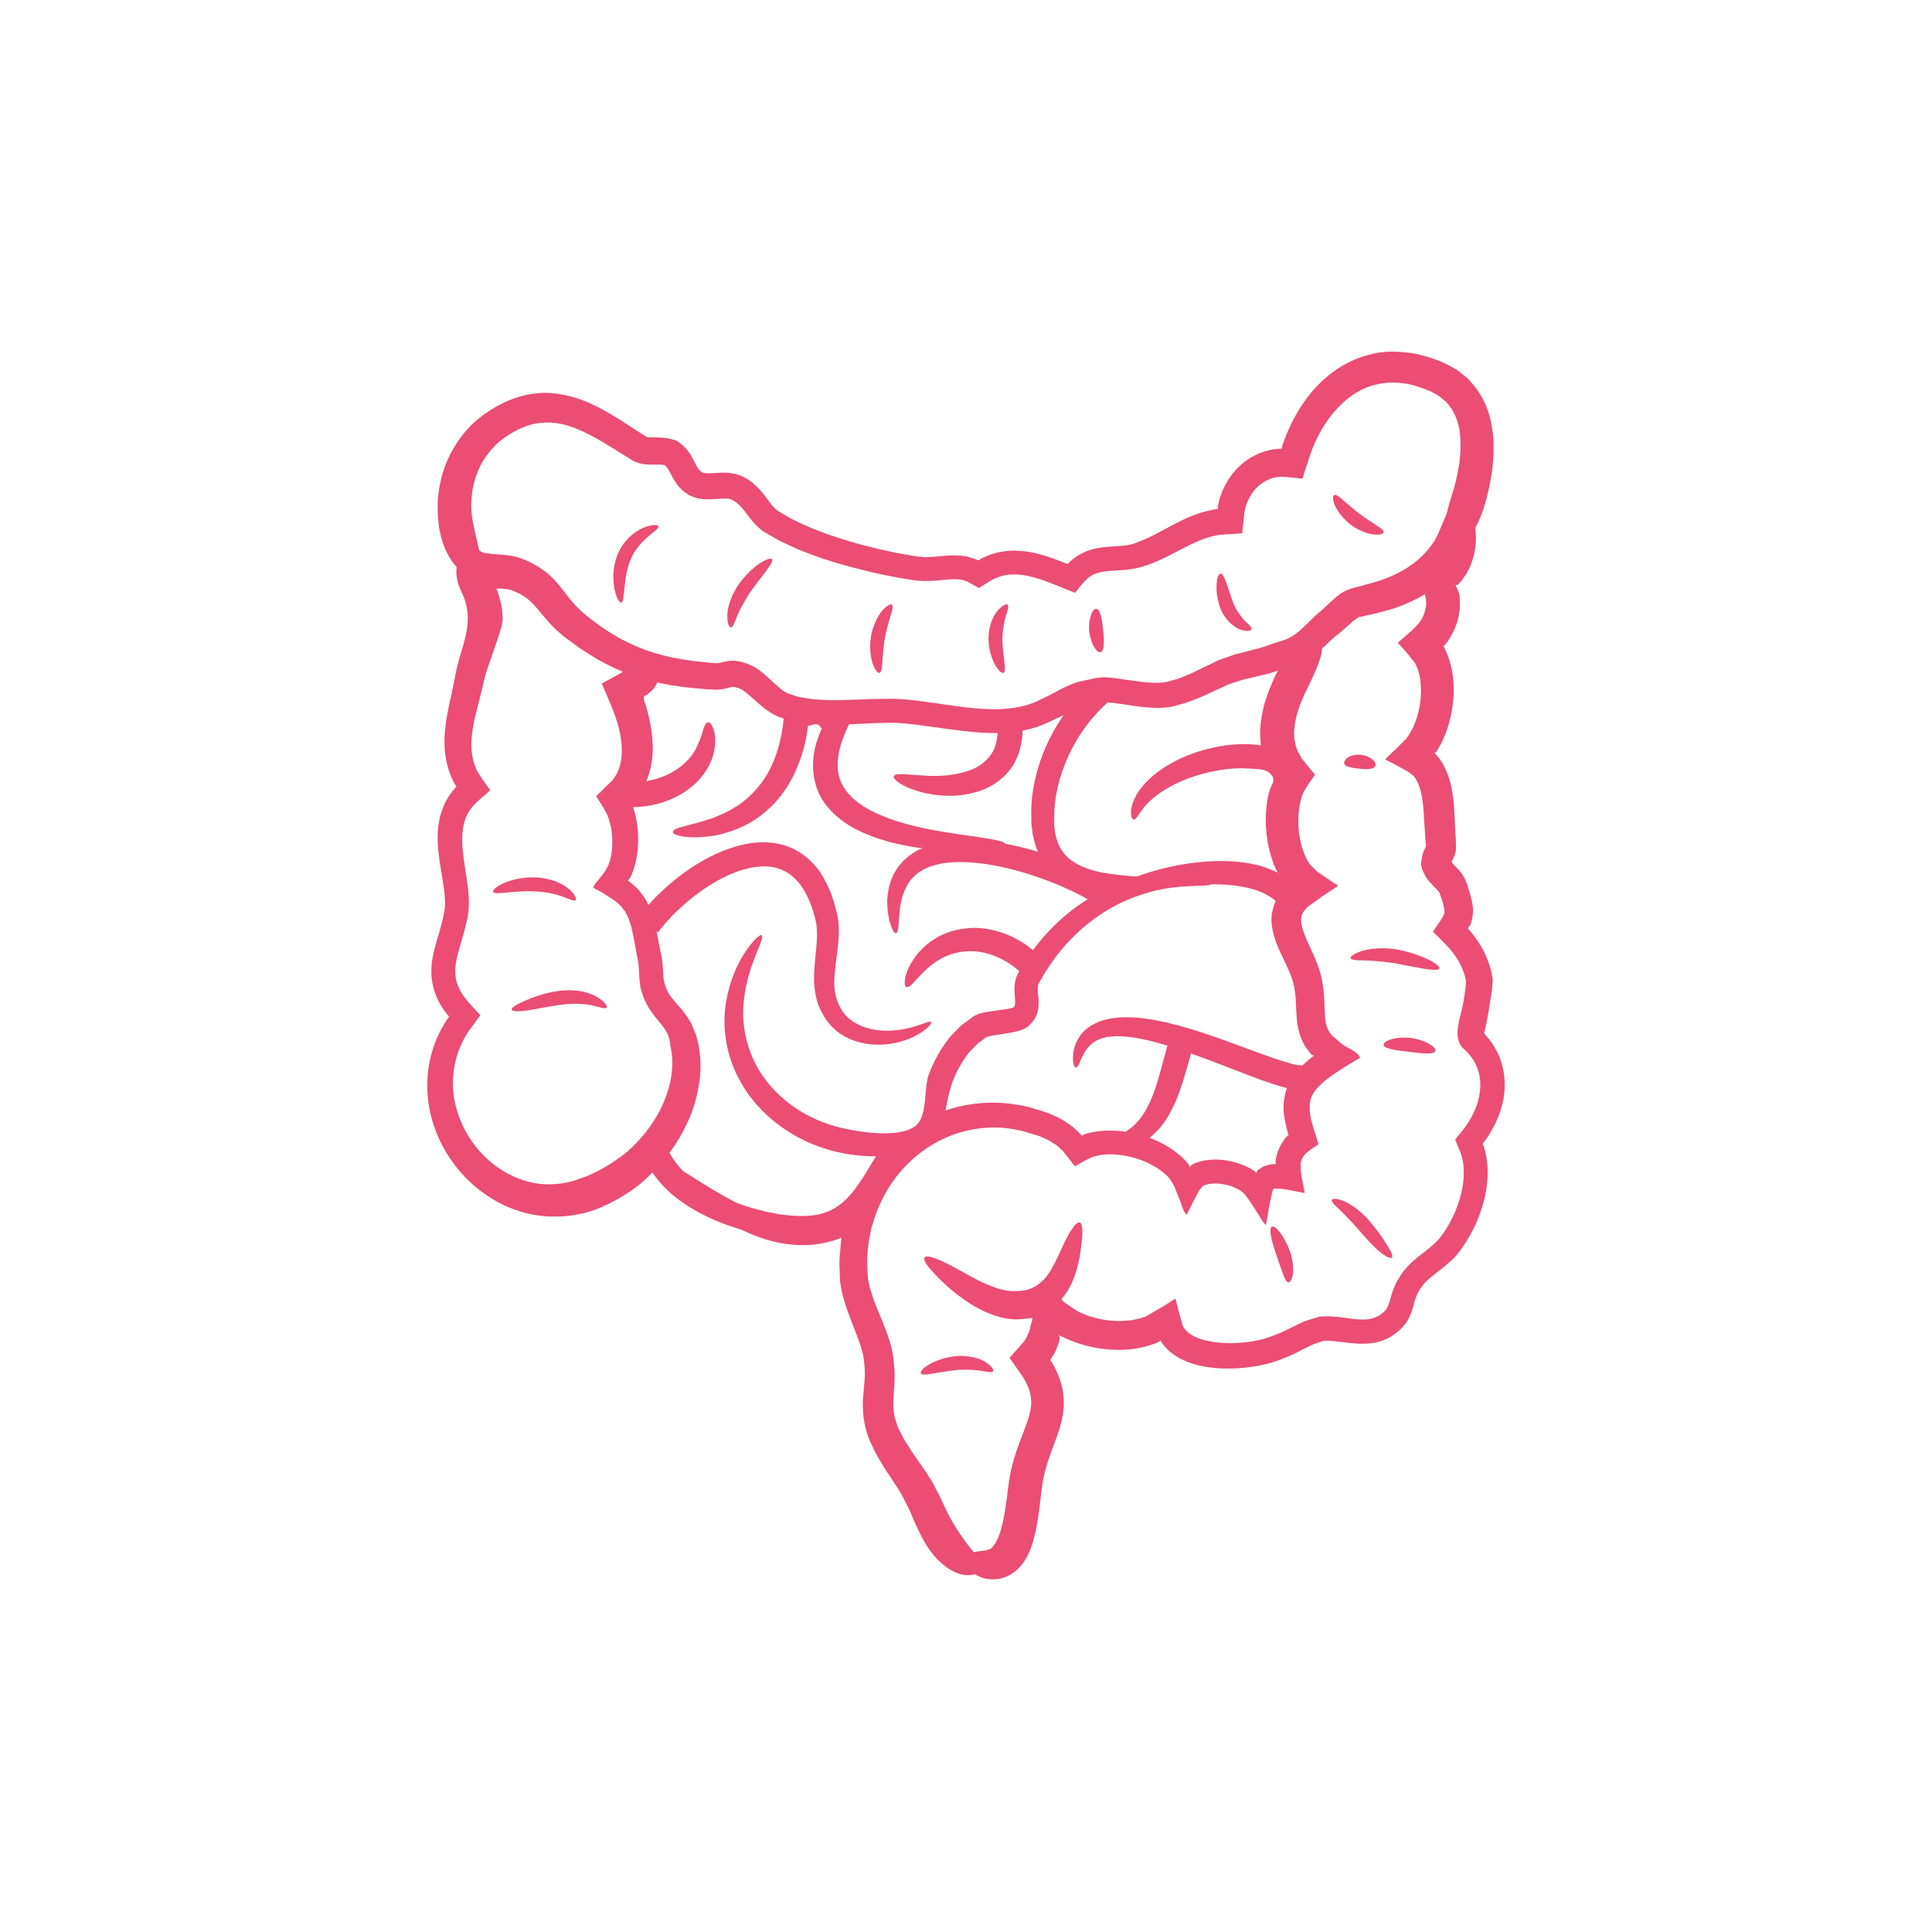<svg xmlns="http://www.w3.org/2000/svg" xmlns:xlink="http://www.w3.org/1999/xlink" width="500" viewBox="0 0 375 375" height="500" preserveAspectRatio="xMidYMid meet"><defs><clipPath id="6b8aada80f"><path d="M 82.844 68 L 292.094 68 L 292.094 307 L 82.844 307 Z M 82.844 68 " clip-rule="nonzero"></path></clipPath></defs><g clip-path="url(#6b8aada80f)"><path fill="#eb4d74" d="M 206.465 138.77 C 206.316 138.848 206.184 138.934 206.043 138.996 C 204.406 139.746 202.902 140.586 200.988 141.191 C 200.172 141.445 199.344 141.641 198.488 141.805 C 198.426 144.238 197.844 146.613 196.613 148.59 C 194.898 151.25 192.375 152.773 190.172 153.531 C 185.691 154.945 182.207 154.469 179.699 153.973 C 177.203 153.383 175.598 152.664 174.652 152.035 C 173.703 151.414 173.395 150.965 173.512 150.652 C 173.766 149.949 175.629 150.336 180.152 150.59 C 182.363 150.652 185.418 150.605 188.605 149.375 C 190.164 148.73 191.625 147.676 192.586 146.102 C 193.191 145.094 193.531 143.758 193.625 142.27 C 192.344 142.301 191.074 142.254 189.84 142.152 C 186.172 141.879 182.672 141.305 179.281 140.855 C 177.598 140.617 175.945 140.438 174.34 140.336 C 172.758 140.227 171.152 140.359 169.469 140.375 C 167.926 140.438 166.367 140.516 164.801 140.586 C 162.758 144.625 161.961 148.621 163.133 151.523 C 164.273 154.469 167.109 156.434 169.832 157.727 C 172.594 159.031 175.355 159.816 177.809 160.414 C 180.273 160.988 182.492 161.375 184.418 161.676 C 191.688 162.738 194.812 163.121 195.137 163.777 C 197.188 164.152 199.305 164.664 201.508 165.34 C 201.469 165.238 201.406 165.16 201.375 165.082 C 201.133 164.586 200.965 164.082 200.848 163.555 C 200.715 163.043 200.543 162.5 200.445 161.965 C 200.352 160.926 200.109 159.77 200.188 158.707 C 199.992 154.379 200.973 149.551 203.09 144.719 C 203.988 142.719 205.113 140.723 206.465 138.77 Z M 248.043 130.191 L 247.863 130.238 C 247.156 130.445 246.453 130.734 245.77 130.855 C 244.434 131.184 243.07 131.5 241.688 131.82 C 241 131.965 240.441 132.207 239.797 132.402 C 239.191 132.594 238.562 132.75 237.918 133.09 C 235.469 134.16 232.613 135.723 229.355 136.652 C 228.5 136.863 227.734 137.164 226.805 137.266 L 225.406 137.391 C 224.957 137.422 224.523 137.391 224.074 137.391 C 222.297 137.359 220.66 137.086 219.055 136.848 C 217.625 136.621 216.301 136.441 214.98 136.348 C 211.543 139.43 209.062 143.066 207.41 146.66 C 205.5 150.832 204.57 154.973 204.633 158.676 C 204.453 162.383 205.609 165.098 207.566 166.695 C 209.559 168.316 212.094 169.023 214.289 169.426 C 216.797 169.844 218.914 170.016 220.691 170.133 C 221.031 170 221.379 169.875 221.754 169.746 C 224.832 168.719 228.938 167.578 234.484 167.199 C 237.258 167.035 240.41 167.066 243.938 167.883 C 245.25 168.223 246.613 168.676 247.98 169.379 C 247.594 168.629 247.258 167.883 247.02 167.145 C 246.117 164.602 245.793 162.203 245.699 160.023 C 245.621 157.844 245.832 155.852 246.25 154.074 C 246.598 152.137 248.113 151.445 246.281 149.918 C 245.445 149.211 243.355 149.242 242.441 149.18 C 239.797 148.984 237.281 149.328 235.078 149.793 C 230.652 150.754 227.43 152.359 225.281 153.82 C 223.094 155.309 222.008 156.688 221.348 157.637 C 220.691 158.598 220.402 159.125 220.031 159.078 C 219.875 159.062 219.727 158.898 219.629 158.566 C 219.52 158.227 219.488 157.711 219.582 156.992 C 219.789 155.562 220.777 153.352 223.109 151.172 C 225.438 149.016 229 146.836 234.016 145.473 C 236.539 144.797 239.418 144.301 242.734 144.465 C 243.387 144.496 244.078 144.555 244.77 144.672 C 244.754 144.625 244.738 144.578 244.738 144.527 C 244.645 143.984 244.66 143.484 244.613 142.988 C 244.527 141.996 244.645 141.129 244.707 140.305 C 245.094 137.07 245.91 135.164 246.375 133.812 C 247.453 131.23 247.594 131.035 247.594 131.035 C 247.738 130.734 247.879 130.461 248.043 130.191 Z M 203.926 264.066 L 204.121 264.367 C 204.766 265.391 205.293 266.516 205.688 267.672 C 206.539 269.984 206.656 272.566 206.285 274.645 C 205.922 276.762 205.293 278.453 204.742 279.914 C 204.199 281.387 203.719 282.637 203.344 283.805 C 202.996 284.914 202.68 286.18 202.5 287.02 C 202.145 288.926 201.988 290.949 201.777 292.566 C 201.375 295.891 200.863 298.117 200.43 299.484 C 200.219 300.16 200.047 300.625 199.918 300.926 C 199.824 301.215 199.754 301.324 199.754 301.324 C 199.242 302.477 198.535 303.602 197.559 304.551 C 196.582 305.496 195.293 306.172 194.105 306.41 C 191.688 306.859 190.133 306.125 189.195 305.543 C 188.668 305.75 187.961 305.82 187.055 305.676 C 184.82 305.355 181.789 303.27 179.656 299.641 C 179.656 299.641 179.336 299.113 178.754 298.027 C 178.195 296.949 177.391 295.203 176.543 293.117 C 176.078 292.199 175.543 291.152 174.953 289.996 C 174.23 288.863 173.48 287.625 172.418 286.086 C 171.922 285.383 171.41 284.512 170.883 283.621 C 170.625 283.172 170.348 282.719 170.074 282.254 C 169.816 281.773 169.578 281.223 169.32 280.695 C 168.242 278.68 167.477 275.801 167.477 272.945 C 167.461 272.211 167.492 271.535 167.562 270.875 C 167.621 270.254 167.668 269.609 167.73 268.969 C 167.801 268.332 167.816 267.75 167.848 267.168 C 167.895 266.594 167.848 266.004 167.816 265.406 L 167.746 264.492 L 167.621 263.66 C 167.578 263.094 167.398 262.504 167.234 261.891 C 166.902 260.691 166.383 259.355 165.84 257.953 C 165.281 256.539 164.676 254.996 164.125 253.344 C 163.883 252.461 163.582 251.66 163.402 250.684 C 163.211 249.723 162.984 248.742 163.016 247.805 C 162.984 246.867 162.953 245.906 162.922 244.934 C 162.953 243.973 163.07 243.012 163.148 242.035 C 163.195 241.555 163.211 241.055 163.285 240.574 C 163.324 240.461 163.34 240.352 163.371 240.234 C 161.191 241.086 158.957 241.57 156.824 241.652 C 152.66 241.84 149.012 240.863 146.066 239.645 C 145.273 239.328 144.539 238.984 143.816 238.652 C 141.848 238.07 139.82 237.332 137.75 236.387 C 135.469 235.332 133.148 234.012 130.914 232.215 C 129.379 230.965 127.883 229.445 126.633 227.582 C 125.207 229.008 124.051 230.02 123.184 230.629 C 120.762 232.406 117.543 234.137 114.68 235.09 C 114.68 235.09 114.246 235.215 113.383 235.457 C 112.5 235.633 111.203 235.953 109.406 236.086 C 107.621 236.176 105.363 236.207 102.766 235.617 C 100.184 235.035 97.242 233.949 94.426 231.973 C 91.562 230.051 88.785 227.305 86.605 223.68 C 84.473 220.09 82.852 215.551 82.938 210.445 C 82.953 207.91 83.402 205.266 84.34 202.695 C 84.793 201.402 85.418 200.145 86.125 198.926 C 86.414 198.461 86.91 197.617 86.934 197.633 C 87.012 197.516 87.141 197.422 87.148 197.305 L 86.887 197.004 L 86.383 196.344 C 86.141 196.059 85.918 195.723 85.73 195.367 C 84.844 194.047 84.203 192.363 83.898 190.633 C 83.59 188.891 83.723 187.09 84.047 185.5 C 84.363 183.91 84.809 182.465 85.227 181.07 C 85.629 179.672 86 178.348 86.203 177.113 C 86.352 176.469 86.352 175.941 86.383 175.391 C 86.367 174.801 86.367 174.203 86.289 173.562 C 86.047 171.062 85.434 168.402 85.133 165.609 C 84.809 162.863 84.793 159.816 85.918 156.945 L 86.352 155.906 C 86.512 155.562 86.723 155.246 86.902 154.93 C 87.266 154.254 87.715 153.688 88.195 153.129 L 88.359 152.949 L 88.391 152.918 L 88.5 152.785 L 88.633 152.68 C 88.602 152.648 88.562 152.602 88.531 152.547 C 88.453 152.469 88.391 152.375 88.305 152.258 C 88.02 151.793 87.73 151.105 87.477 150.531 C 86.98 149.312 86.668 148.055 86.48 146.852 C 86.109 144.418 86.289 142.152 86.574 140.137 C 86.863 138.109 87.281 136.297 87.652 134.629 C 87.824 133.828 87.988 133.023 88.148 132.27 C 88.289 131.516 88.391 130.887 88.617 129.895 C 89.012 128.211 89.43 126.863 89.816 125.566 C 90.859 122.008 91.371 118.926 89.766 115.297 C 89.43 114.559 89.266 114.195 89.266 114.195 C 88.633 112.605 88.453 111.176 88.648 110.082 C 87.398 108.742 86 106.461 85.328 102.961 C 85.328 102.961 85.281 102.754 85.211 102.355 C 85.164 101.953 85.102 101.34 85.023 100.543 C 84.906 98.922 84.809 96.445 85.551 93.258 C 86.242 90.102 87.941 86.199 91.34 82.652 C 93.074 80.941 95.254 79.379 97.738 78.18 C 100.242 76.977 103.379 76.09 106.715 76.285 C 110.027 76.465 113.324 77.566 116.27 79.125 C 119.242 80.668 122.027 82.594 124.855 84.398 L 125.387 84.742 C 125.43 84.773 125.461 84.789 125.492 84.789 C 125.539 84.816 125.656 84.832 125.973 84.863 C 126.57 84.926 127.488 84.863 128.637 84.957 C 128.914 84.957 129.246 85.027 129.551 85.074 C 129.922 85.121 130.328 85.238 130.723 85.359 C 131.59 85.477 132.133 86.199 132.793 86.695 C 133.918 87.82 134.445 88.961 134.863 89.789 C 135.648 91.352 136.082 91.77 136.918 91.832 C 137.492 91.91 138.332 91.848 139.449 91.785 C 139.945 91.73 140.645 91.754 141.25 91.77 C 141.984 91.863 142.691 91.895 143.52 92.227 C 146.43 93.336 148.051 95.695 149.27 97.332 C 149.844 98.098 150.395 98.742 150.859 99.082 C 151.629 99.566 152.559 100.078 153.41 100.59 C 157.066 102.512 161.27 104.023 165.699 105.305 C 167.91 105.949 170.207 106.508 172.547 107.004 C 173.719 107.246 174.891 107.5 176.094 107.695 L 177.902 107.996 L 179.445 108.145 C 180.523 108.145 181.609 108.043 182.973 107.918 C 184.254 107.773 185.898 107.711 187.574 107.996 L 188.848 108.371 L 189.461 108.562 L 189.582 108.625 L 189.824 108.773 C 189.91 108.82 189.957 108.703 190.02 108.688 L 190.109 108.625 C 190.109 108.625 190.133 108.609 190.258 108.547 C 190.617 108.371 190.965 108.16 191.352 108.012 C 192.105 107.68 192.887 107.422 193.688 107.23 C 196.551 106.57 199.375 106.941 201.586 107.516 C 202.707 107.812 203.719 108.145 204.617 108.469 C 205.418 108.773 206.137 109.059 206.781 109.301 C 206.961 109.363 207.098 109.426 207.23 109.465 C 207.262 109.492 207.277 109.465 207.293 109.441 C 207.309 109.41 207.34 109.395 207.363 109.379 C 207.379 109.363 207.379 109.348 207.395 109.348 C 207.41 109.316 207.41 109.316 207.41 109.301 L 207.426 109.285 C 207.457 109.238 207.621 109.09 207.711 108.996 C 207.727 108.941 208.164 108.609 208.465 108.371 C 208.789 108.098 209.141 107.871 209.512 107.664 C 210.969 106.816 212.555 106.43 213.855 106.25 C 216.516 105.965 218.27 106.012 219.426 105.691 C 219.695 105.609 219.969 105.578 220.18 105.477 C 220.293 105.438 220.387 105.406 220.48 105.367 C 220.59 105.32 220.707 105.289 220.805 105.242 L 220.961 105.172 C 221.379 105.02 221.668 104.902 221.816 104.84 C 221.848 104.824 221.879 104.809 221.891 104.809 C 221.906 104.793 221.922 104.793 221.922 104.793 C 224.352 103.793 226.688 102.32 229.145 101.117 C 230.543 100.41 232.016 99.867 233.367 99.418 C 234.07 99.254 234.746 99.098 235.367 98.953 L 235.832 98.852 C 235.98 98.805 235.918 98.844 235.965 98.82 L 236.105 98.805 C 236.203 98.805 236.281 98.789 236.359 98.773 C 236.43 98.773 236.383 98.664 236.398 98.609 C 236.383 98.504 236.398 98.426 236.398 98.395 C 236.383 98.379 236.359 98.441 236.344 98.562 L 236.344 98.488 L 236.359 98.379 L 236.359 98.309 L 236.445 97.973 C 236.672 96.91 236.988 95.887 237.438 94.926 C 238.309 93.004 239.586 91.297 241.074 90.031 C 242.574 88.766 244.305 87.93 245.91 87.496 C 246.73 87.254 247.516 87.191 248.234 87.098 C 248.414 87.098 248.641 87.082 248.672 87.082 C 248.832 87.145 248.793 86.969 248.832 86.906 C 248.848 86.828 248.848 86.773 248.848 86.758 C 248.832 86.758 248.816 86.812 248.762 86.891 C 248.777 86.844 248.793 86.789 248.793 86.758 C 249.105 85.941 249.391 85.16 249.68 84.367 C 250.027 83.57 250.387 82.777 250.734 81.996 C 251.137 81.242 251.57 80.504 251.977 79.77 C 253.703 76.875 255.871 74.379 258.391 72.453 C 260.895 70.523 263.75 69.242 266.59 68.645 C 269.43 67.992 272.176 68.266 274.625 68.629 C 277.078 69.18 279.148 69.84 281.188 70.895 C 281.684 71.18 282.195 71.453 282.68 71.73 C 283.16 72.02 283.578 72.414 284.012 72.754 C 284.43 73.121 284.898 73.43 285.246 73.828 C 285.594 74.246 285.938 74.648 286.27 75.051 C 288.867 78.371 289.543 81.887 289.801 84.562 C 289.977 85.941 289.883 87.129 289.898 88.254 C 289.816 89.34 289.738 90.316 289.645 91.188 C 289.387 92.918 289.148 94.234 288.898 95.215 C 288.699 96.207 288.504 96.863 288.387 97.301 C 288.262 97.719 288.219 97.898 288.219 97.898 C 287.668 99.703 287.047 101.188 286.402 102.371 C 286.402 102.465 286.387 102.574 286.371 102.691 C 286.418 103.07 286.449 103.473 286.465 103.926 C 286.512 105.516 286.371 107.57 285.309 110.008 C 285.309 110.02 285.293 110.082 284.914 110.82 C 284.719 111.223 284.348 111.805 283.758 112.605 C 283.594 112.797 283.398 113 283.223 113.227 C 283.129 113.309 283.051 113.418 282.949 113.52 C 282.934 113.535 282.586 113.535 282.586 113.535 C 282.586 113.535 282.547 113.535 282.508 113.535 C 282.57 113.613 282.617 113.715 282.633 113.777 C 282.68 114.031 282.934 114.305 283.004 114.59 C 283.066 114.887 283.207 115.172 283.277 115.492 C 283.285 115.793 283.336 116.117 283.352 116.453 C 283.367 117.129 283.445 117.848 283.285 118.57 C 283.16 119.309 283.098 120.113 282.777 120.883 C 282.508 121.648 282.227 122.488 281.73 123.254 C 281.508 123.645 281.297 124.055 281.027 124.457 L 280.574 125.023 C 280.469 125.148 280.305 125.344 280.258 125.387 L 280.242 125.387 C 280.258 125.344 280.109 125.344 280.156 125.418 C 280.195 125.488 280.219 125.535 280.258 125.598 L 280.336 125.715 C 280.352 125.746 280.336 125.715 280.383 125.809 L 280.516 126.094 C 280.879 126.863 281.219 127.699 281.461 128.602 C 281.973 130.406 282.227 132.449 282.152 134.668 C 282.066 136.863 281.684 139.234 280.832 141.703 C 280.398 142.941 279.855 144.207 279.07 145.473 L 278.785 145.953 C 278.699 146.07 278.715 146.055 278.715 146.039 C 278.699 146.039 278.684 146.055 278.668 146.07 C 278.652 146.117 278.59 146.148 278.574 146.18 C 278.652 146.07 278.684 145.992 278.652 146.008 C 278.637 146.008 278.605 146.039 278.559 146.07 C 278.559 146.117 278.328 146.18 278.488 146.23 C 278.527 146.262 278.574 146.293 278.621 146.34 L 278.652 146.371 L 278.895 146.629 C 279.195 146.938 279.422 147.301 279.676 147.66 C 280.652 149.133 281.297 150.879 281.684 152.648 C 282.453 156.129 282.273 159.816 282.617 163.297 C 282.586 163.137 282.57 163.027 282.547 162.926 C 282.547 163.059 282.57 163.219 282.586 163.422 C 282.602 163.973 282.648 164.438 282.57 165.066 C 282.508 165.355 282.453 165.672 282.344 165.973 C 282.227 166.27 282.066 166.664 281.988 166.844 L 281.879 167.051 C 281.863 167.066 281.848 167.098 281.848 167.129 C 281.809 167.215 281.824 167.277 281.824 167.355 C 281.809 167.113 281.777 167.16 281.793 167.371 C 281.809 167.426 281.848 167.473 281.895 167.535 L 281.973 167.625 C 282.105 167.758 282.227 167.898 282.375 168.047 C 282.695 168.379 283.082 168.766 283.531 169.301 C 283.672 169.473 283.836 169.715 283.996 169.953 C 283.934 169.875 283.879 169.812 283.836 169.762 C 283.895 169.859 284.043 170.102 284.254 170.418 C 284.348 170.645 284.461 170.914 284.586 171.227 C 284.656 171.352 284.75 171.574 284.781 171.691 C 284.812 171.785 284.844 171.879 284.875 171.992 C 285.082 172.809 285.586 173.934 285.852 175.887 C 285.953 176.352 285.906 176.965 285.867 177.523 C 285.836 178.105 285.648 178.68 285.5 179.277 C 285.395 179.488 285.293 179.695 285.199 179.914 L 285.035 180.125 C 285.113 180 285.246 179.711 285.246 179.672 C 285.23 179.656 285.215 179.711 285.152 179.82 C 285.082 179.969 284.957 180.016 284.914 180.18 C 284.973 180.254 285.051 180.332 285.113 180.418 C 285.309 180.637 285.516 180.883 285.727 181.156 C 286.512 182.148 287.363 183.367 288.117 184.855 C 288.457 185.617 288.82 186.414 289.078 187.285 C 289.242 187.719 289.348 188.168 289.449 188.609 L 289.613 189.348 C 289.691 189.641 289.723 189.992 289.723 190.363 C 289.707 191.102 289.66 191.418 289.613 191.93 C 289.543 192.379 289.48 192.828 289.418 193.297 C 289.273 194.195 289.133 195.109 288.984 196.043 C 288.805 196.973 288.629 197.902 288.457 198.863 L 288.18 200.066 C 288.148 200.215 288.117 200.34 288.07 200.473 C 288.07 200.473 288.039 200.484 288.055 200.516 C 288.117 200.562 288.203 200.641 288.277 200.742 C 288.18 200.656 288.164 200.68 288.238 200.773 C 288.293 200.836 288.371 200.938 288.488 201.059 C 288.746 201.402 289.094 201.766 289.449 202.262 C 290.125 203.254 290.969 204.605 291.484 206.422 C 292.02 208.234 292.234 210.43 291.902 212.742 C 291.582 215.07 290.684 217.473 289.316 219.77 C 289 220.344 288.598 220.887 288.219 221.453 C 288.07 221.664 287.875 221.82 287.797 222.027 L 287.922 222.348 L 287.992 222.477 L 288.117 222.945 C 288.371 223.68 288.473 224.434 288.613 225.207 C 289 228.258 288.598 231.367 287.68 234.316 C 286.75 237.27 285.355 240.109 283.445 242.691 L 282.648 243.719 C 282.242 244.184 281.957 244.391 281.652 244.695 C 281.059 245.262 280.438 245.758 279.855 246.223 C 278.699 247.152 277.707 247.891 277.047 248.527 C 276.355 249.172 275.977 249.707 275.766 250.055 C 275.719 250.133 275.664 250.203 275.617 250.266 C 275.605 250.281 275.59 250.312 275.574 250.328 C 275.527 250.41 275.496 250.457 275.465 250.52 C 275.441 250.52 275.441 250.535 275.441 250.535 C 275.426 250.551 275.426 250.566 275.426 250.582 C 275.008 251.273 274.719 251.949 274.48 252.926 C 274.207 253.973 273.844 255.312 273.051 256.586 C 272.184 257.805 271.16 258.672 270.051 259.379 C 268.934 260.086 267.598 260.512 266.363 260.691 C 263.844 261.047 261.711 260.613 259.863 260.418 C 258.934 260.309 258.086 260.227 257.328 260.238 L 256.918 260.254 C 256.785 260.293 256.691 260.34 256.48 260.402 C 256.109 260.535 255.746 260.66 255.387 260.77 C 254.652 260.961 253.898 261.457 253.176 261.77 C 252.371 262.164 251.586 262.566 250.836 262.957 C 249.184 263.645 247.531 264.336 245.91 264.73 C 242.637 265.539 239.672 265.715 236.941 265.602 C 234.25 265.469 231.805 264.973 229.758 264.027 C 228.727 263.543 227.812 263 227.059 262.328 C 226.672 262.023 226.336 261.668 226.051 261.32 C 225.902 261.141 225.777 260.961 225.633 260.805 L 225.555 260.691 L 225.539 260.66 C 225.344 260.402 225.312 260.238 225.266 260.18 C 225.25 260.148 225.234 260.148 225.211 260.195 C 225.195 260.211 225.211 260.211 225.211 260.293 C 225.137 260.238 224.988 260.418 224.895 260.465 L 224.699 260.566 L 224.602 260.613 C 224.57 260.629 224.602 260.613 224.523 260.645 L 224.266 260.738 C 222.957 261.242 221.684 261.543 220.496 261.754 C 218.105 262.133 216.035 262.023 214.258 261.848 C 210.715 261.395 208.324 260.449 206.719 259.711 C 205.922 259.348 205.984 259.355 205.906 259.348 C 205.852 259.332 205.867 259.379 205.883 259.41 C 205.609 259.184 205.516 259.086 205.477 259.039 C 205.758 259.711 205.641 259.711 205.688 259.711 C 205.688 259.742 205.703 259.742 205.688 259.812 L 205.641 260.148 L 205.609 260.309 C 205.594 260.34 205.609 260.34 205.578 260.402 L 205.477 260.691 L 205.066 261.801 C 204.828 262.535 204.344 263.164 203.957 263.816 C 203.895 263.902 203.91 263.855 203.863 263.918 C 203.816 263.949 203.879 263.98 203.895 264.012 L 203.926 264.051 Z M 222.777 109.648 C 222.762 109.648 222.746 109.664 222.691 109.68 C 222.691 109.68 222.684 109.68 222.66 109.68 C 222.66 109.68 222.66 109.68 222.645 109.695 C 222.613 109.695 222.582 109.719 222.52 109.734 L 222.449 109.766 C 221.289 110.16 220.078 110.441 218.828 110.566 C 217.191 110.758 215.301 110.727 213.715 111.031 C 212.012 111.496 211.406 111.535 208.82 114.871 C 208.82 114.871 208.82 114.871 208.805 114.902 C 208.773 114.918 208.758 114.934 208.734 114.961 C 208.723 114.977 208.707 114.992 208.676 115.023 L 208.676 115.039 C 208.613 115.039 208.52 115.008 208.402 114.961 C 208.238 114.887 208.031 114.801 207.773 114.707 C 206.945 114.367 205.578 113.824 203.848 113.133 C 201.375 112.188 197.844 110.984 194.734 111.719 C 194.301 111.852 193.852 111.961 193.43 112.156 C 193.215 112.23 193.004 112.316 192.797 112.426 C 192.555 112.574 192.508 112.574 191.973 112.891 L 190.816 113.629 L 190.242 113.984 C 190.148 114.016 190.066 114.195 189.957 114.094 L 189.668 113.938 L 188.512 113.297 L 187.93 112.969 C 187.855 112.922 187.723 112.859 187.66 112.828 L 187.52 112.781 C 186.055 112.203 184.16 112.457 181.836 112.684 C 181.277 112.746 180.664 112.758 180.059 112.758 C 179.445 112.812 178.816 112.758 178.195 112.699 L 177.25 112.605 L 176.426 112.473 L 174.773 112.203 C 172.609 111.805 170.445 111.387 168.344 110.852 C 164.109 109.844 159.988 108.672 156.043 107.074 C 155.039 106.719 154.062 106.25 153.102 105.801 C 152.141 105.367 151.176 104.934 150.246 104.359 L 148.852 103.551 C 148.609 103.414 148.402 103.297 148.145 103.141 L 147.359 102.512 C 146.367 101.645 145.664 100.699 145.082 99.93 C 144.492 99.129 143.98 98.516 143.43 97.973 C 143.141 97.766 142.902 97.477 142.598 97.332 C 142.328 97.184 141.984 96.91 141.809 96.91 C 141.457 96.742 140.754 96.742 139.914 96.789 C 139.086 96.836 138.02 96.941 136.875 96.91 C 136.562 96.895 136.23 96.852 135.902 96.805 L 135.422 96.742 L 134.879 96.562 C 134.531 96.445 134.16 96.32 133.832 96.16 L 132.988 95.586 C 132.398 95.199 131.992 94.668 131.543 94.203 C 131.211 93.707 130.809 93.164 130.598 92.73 C 130.07 91.77 129.777 91.109 129.441 90.707 C 129.262 90.48 129.203 90.418 129.102 90.355 C 129.008 90.273 128.914 90.273 128.75 90.242 C 128.316 90.148 127.52 90.18 126.602 90.18 C 126.168 90.18 125.609 90.164 125.012 90.102 C 124.398 90.031 123.648 89.805 122.98 89.504 C 121.484 88.574 120.008 87.656 118.566 86.758 C 115.836 85.059 113.254 83.648 110.77 82.793 C 108.281 81.949 105.938 81.816 103.805 82.25 C 101.672 82.684 99.668 83.73 98.016 84.887 C 96.363 86.02 95.109 87.449 94.176 88.844 C 93.184 90.242 92.625 91.715 92.191 93.031 C 91.387 95.742 91.438 98.004 91.516 99.48 C 91.625 100.215 91.695 100.781 91.742 101.164 C 91.844 101.551 91.867 101.73 91.867 101.73 C 92.301 103.895 92.75 105.547 93.039 106.879 C 93.426 107.121 93.844 107.289 94.117 107.359 C 94.566 107.406 95.109 107.453 95.754 107.531 C 95.754 107.531 96.281 107.57 97.344 107.664 C 97.934 107.711 98.77 107.773 99.84 107.996 C 100.934 108.238 102.301 108.773 103.355 109.379 C 103.938 109.68 104.543 109.992 105.184 110.488 C 105.488 110.711 105.812 110.938 106.148 111.176 C 106.473 111.434 106.762 111.734 107.078 112.031 C 107.738 112.621 108.219 113.266 108.793 113.914 C 109.258 114.527 109.738 115.156 110.25 115.793 C 111.188 117.051 112.199 118.09 113.461 119.199 C 114.875 120.309 116.387 121.512 118.102 122.582 C 121.5 124.785 125.609 126.621 130.582 127.637 C 131.832 127.879 133.125 128.09 134.461 128.289 C 135.152 128.359 135.84 128.438 136.547 128.5 C 137.207 128.57 138.051 128.676 138.535 128.691 L 138.969 128.723 L 139.293 128.707 C 139.535 128.707 139.703 128.648 139.984 128.602 L 140.512 128.453 C 140.812 128.391 141.086 128.344 141.395 128.289 C 141.746 128.258 142.086 128.242 142.434 128.242 C 142.754 128.258 143.039 128.305 143.367 128.359 L 143.816 128.438 L 144.164 128.555 L 144.871 128.77 C 145.32 128.902 145.934 129.227 146.445 129.469 C 146.895 129.754 147.316 130.059 147.727 130.344 L 148.773 131.23 C 150.055 132.387 151.148 133.512 152.188 134.184 L 152.898 134.582 L 153.895 134.906 C 154.512 135.18 155.258 135.316 156.012 135.449 C 159.02 136.008 162.488 135.945 166.164 135.797 C 168.043 135.707 169.934 135.645 171.922 135.645 C 173.977 135.574 176.094 135.77 178.102 136.008 C 182.152 136.504 186.141 137.266 190.164 137.551 C 194.168 137.855 197.93 137.566 201.027 136.234 C 202.707 135.418 204.359 134.668 206.09 133.664 C 207.008 133.215 208.133 132.719 209.156 132.387 C 210.219 132.145 211.273 131.906 212.32 131.68 C 214.469 131.199 216.184 131.633 218.48 131.922 C 220.309 132.176 221.969 132.434 223.531 132.523 C 225.09 132.578 226.246 132.523 227.688 132.012 L 228.727 131.727 C 229.082 131.609 229.418 131.438 229.773 131.309 C 230.48 131.004 231.133 130.781 231.859 130.391 C 233.32 129.695 234.762 129.004 236.156 128.328 C 236.879 127.957 237.742 127.73 238.516 127.445 L 239.703 127.023 L 240.836 126.738 C 242.254 126.367 243.637 126.016 244.977 125.66 C 245.574 125.449 246.164 125.25 246.762 125.039 L 247.188 124.891 L 248.027 124.621 L 248.816 124.379 C 250.914 123.75 252.215 122.551 253.992 120.773 C 254.457 120.324 254.922 119.887 255.371 119.453 L 256.125 118.809 L 256.496 118.492 C 256.512 118.477 256.59 118.414 256.605 118.375 C 256.621 118.359 256.66 118.344 256.676 118.328 C 257.508 117.547 258.328 116.777 259.242 115.973 L 260.09 115.297 C 260.359 115.094 260.848 114.855 261.215 114.66 C 261.965 114.305 262.742 114.094 263.199 113.984 C 264.277 113.699 265.117 113.504 266.008 113.227 C 267.84 112.73 269.219 112.215 270.57 111.598 C 273.199 110.395 275.074 108.898 276.355 107.586 C 277.645 106.25 278.379 105.125 278.785 104.328 C 278.984 103.941 279.148 103.637 279.211 103.43 C 279.297 103.234 279.344 103.125 279.344 103.125 C 279.941 101.777 280.352 100.691 280.77 99.766 C 281.043 98.68 281.375 97.422 281.824 96.004 C 281.824 96.004 281.895 95.785 282.02 95.359 C 282.184 94.926 282.375 94.234 282.602 93.273 C 283.027 91.379 283.789 88.223 283.367 84.035 C 283.082 81.996 282.391 79.785 280.691 78.016 C 280.18 77.652 279.762 77.16 279.18 76.797 C 278.879 76.633 278.574 76.465 278.266 76.285 C 277.977 76.09 277.645 75.914 277.242 75.789 C 275.719 75.16 274.051 74.586 272.27 74.391 C 270.508 74.098 268.637 74.246 266.762 74.727 C 264.891 75.207 263 76.168 261.277 77.637 C 259.562 79.078 257.973 80.957 256.645 83.195 C 255.969 84.305 255.402 85.508 254.859 86.789 L 254.473 87.805 L 254.301 88.301 C 254.23 88.48 254.172 88.59 254.062 88.992 C 253.719 90.102 253.418 91.234 253.07 92.344 C 253.676 90.227 253.805 89.652 253.598 90.301 C 253.496 90.66 253.27 91.379 252.953 92.406 C 253 93.211 252.113 92.777 251.465 92.762 C 250.727 92.645 250.012 92.613 249.23 92.551 C 249.035 92.535 248.832 92.535 248.625 92.52 L 248.352 92.551 C 248.16 92.566 247.965 92.582 247.77 92.613 C 247.383 92.707 246.957 92.762 246.555 92.949 C 245.715 93.258 244.855 93.77 244.062 94.523 C 243.277 95.258 242.59 96.277 242.109 97.422 L 241.789 98.324 L 241.551 99.27 C 241.402 100.488 241.293 101.867 241.223 103.203 C 241.293 101.504 241.293 101.324 241.207 102.273 C 241.191 102.527 241.176 102.871 241.145 103.266 C 241.129 103.352 241.191 103.52 241.062 103.504 C 240.953 103.535 240.836 103.535 240.711 103.535 C 240.488 103.551 240.23 103.566 239.961 103.59 C 239.418 103.637 238.805 103.668 238.129 103.715 C 237.523 103.762 236.523 103.793 236.297 103.895 C 234.73 104.148 232.754 104.84 230.48 105.996 C 227.973 107.262 225.453 108.719 222.777 109.648 Z M 209.828 220.312 C 209.859 220.375 209.922 220.492 210.055 220.375 C 210.117 220.328 210.18 220.297 210.312 220.25 C 210.402 220.199 210.52 220.168 210.629 220.121 C 210.922 220.012 211.211 219.941 211.512 219.879 C 213.492 219.383 215.895 219.305 218.449 219.668 C 218.602 219.594 218.75 219.508 218.891 219.383 C 220.355 218.422 221.938 216.77 223.227 213.828 C 224.492 211.168 225.328 207.547 226.594 202.953 C 221.938 201.543 218.105 200.852 215.359 201.223 C 213.715 201.434 212.555 202.008 211.738 202.727 C 211.375 203.133 210.984 203.48 210.762 203.898 C 210.473 204.289 210.281 204.676 210.117 205.039 C 209.738 205.73 209.574 206.328 209.363 206.676 C 209.156 207.051 208.961 207.219 208.805 207.203 C 208.645 207.188 208.496 206.996 208.387 206.566 C 208.309 206.148 208.164 205.473 208.309 204.527 C 208.355 204.062 208.449 203.52 208.691 202.906 C 208.852 202.277 209.258 201.656 209.699 200.953 C 210.715 199.602 212.508 198.383 214.711 197.871 C 219.152 196.824 224.586 197.801 230.992 199.68 C 234.203 200.656 237.68 201.898 241.449 203.309 C 243.34 204 245.312 204.738 247.352 205.441 C 248.367 205.777 249.406 206.117 250.43 206.391 C 251.285 206.629 252.23 206.793 252.789 206.809 C 253.191 206.422 253.598 206.07 253.961 205.746 C 254.203 205.551 254.426 205.359 254.652 205.203 C 254.715 205.133 254.797 205.086 254.859 205.039 C 254.906 204.992 255.055 204.945 254.984 204.914 C 254.922 204.859 254.875 204.832 254.828 204.816 C 254.73 204.754 254.668 204.707 254.652 204.707 C 254.684 204.754 254.77 204.816 254.875 204.914 C 254.77 204.832 254.652 204.77 254.543 204.676 C 254.73 204.891 253.527 203.551 253.016 202.52 C 251.797 200.246 251.688 197.871 251.602 196.18 C 251.539 194.406 251.48 192.992 251.223 191.66 C 251.09 190.984 250.914 190.395 250.727 189.797 C 250.492 189.191 250.254 188.578 249.965 187.941 C 248.879 185.438 247.273 182.918 246.855 179.535 C 246.629 177.977 246.988 176.246 247.609 174.879 C 246.25 173.707 244.527 172.926 242.766 172.477 C 240.137 171.785 237.523 171.621 235.125 171.637 C 234.855 171.816 234.07 171.934 232.676 171.918 C 230.945 172.039 228.262 171.977 224.586 172.793 C 220.961 173.645 216.277 175.281 211.422 179.07 C 209.031 180.961 206.602 183.383 204.406 186.43 C 203.895 187.199 203.344 188.004 202.801 188.82 C 202.578 189.238 202.32 189.656 202.082 190.09 L 201.707 190.727 C 201.66 190.828 201.555 191.008 201.555 191.023 C 201.555 191.07 201.539 191.102 201.523 191.133 C 201.375 191.535 201.406 192.301 201.555 193.52 C 201.602 194.148 201.645 194.887 201.523 195.801 C 201.406 196.668 200.926 197.801 200.305 198.445 C 200.125 198.75 199.949 198.805 199.754 199.02 C 199.598 199.254 199.359 199.363 199.125 199.508 C 198.922 199.648 198.613 199.781 198.387 199.859 C 198.164 199.957 198.023 199.988 197.844 200.051 C 197.141 200.262 196.512 200.387 195.922 200.484 C 194.812 200.656 193.688 200.836 192.539 201.027 C 192.289 201.074 192.035 201.121 191.824 201.176 C 191.672 201.207 191.539 201.254 191.492 201.27 C 191.145 201.543 190.785 201.812 190.422 202.094 C 189.523 202.637 188.895 203.535 188.094 204.273 C 186.762 205.984 185.59 207.996 184.773 210.301 C 184.223 211.938 183.844 213.719 183.516 215.551 C 187.574 214.156 192.121 213.656 196.629 214.309 C 197.945 214.52 199.289 214.684 200.559 215.133 C 201.84 215.566 203.145 215.809 204.453 216.496 C 205.789 217.023 207.098 217.863 208.324 218.809 L 209.188 219.609 C 209.348 219.746 209.574 219.98 209.684 220.09 C 209.77 220.184 209.844 220.328 209.938 220.406 C 209.891 220.359 209.859 220.328 209.828 220.312 Z M 252.52 147.016 C 252.52 147.016 252.52 147.047 252.535 147.062 C 252.551 147.094 252.566 147.141 252.711 147.316 C 252.953 147.613 253.254 147.977 253.645 148.457 C 254.031 148.926 254.488 149.469 255.023 150.109 L 255.211 150.352 C 255.203 150.453 255.102 150.547 255.055 150.637 C 254.922 150.816 254.781 151.012 254.652 151.219 C 254.379 151.617 254.078 152.02 253.805 152.469 C 253.566 152.887 253.309 153.309 253.031 153.75 C 252.938 153.926 252.852 154.137 252.773 154.379 C 252.594 154.812 252.473 155.355 252.34 155.938 C 252.098 157.141 251.945 158.566 252.023 160.188 C 252.098 161.793 252.371 163.57 252.984 165.27 C 253.27 166.137 253.688 166.922 254.141 167.641 L 254.332 167.883 L 254.953 168.48 C 255.188 168.688 255.355 168.898 255.629 169.094 L 256.543 169.684 C 257.43 170.227 258.328 170.809 259.242 171.398 C 257.398 170.266 256.227 169.543 255.668 169.188 C 255.387 169.039 255.312 168.961 255.312 168.961 C 255.328 169.023 255.582 169.203 256.031 169.488 C 256.465 169.781 257.086 170.195 257.879 170.707 C 258.227 170.93 258.629 171.188 259.066 171.48 C 259.273 171.605 259.516 171.754 259.738 171.918 C 259.594 172.039 259.398 172.188 259.145 172.344 C 258.195 172.988 257.086 173.66 255.906 174.5 C 255.312 174.926 254.684 175.375 254.047 175.855 L 253.805 176.035 C 253.75 176.066 253.734 176.082 253.703 176.113 L 253.566 176.277 L 253.254 176.633 C 252.551 177.539 252.324 178.316 252.773 180.109 C 253.238 181.891 254.504 184.117 255.652 187.012 C 255.938 187.734 256.195 188.516 256.406 189.371 C 256.605 190.184 256.754 191.008 256.863 191.852 C 257.07 193.52 257.07 195.219 257.141 196.684 C 257.203 198.16 257.398 199.262 257.957 200.176 C 258.07 200.441 258.297 200.641 258.453 200.883 C 258.484 200.922 258.484 200.953 258.539 200.984 L 258.746 201.176 L 259.18 201.543 L 260.059 202.293 C 261.184 203.434 263.27 203.805 264.023 205.297 C 262.609 206.102 261.199 206.965 259.832 207.863 C 259.082 208.328 258.328 208.91 257.605 209.438 C 257.188 209.742 256.801 210.09 256.406 210.445 C 255.598 211.184 254.938 212.004 254.559 212.898 C 254.203 213.781 254.109 214.875 254.301 216.203 C 254.379 216.863 254.543 217.566 254.746 218.289 L 254.984 219.113 L 255.312 220.121 C 255.418 220.492 255.551 220.871 255.668 221.246 C 255.668 221.246 255.668 221.262 255.684 221.293 C 255.684 221.293 255.684 221.305 255.699 221.32 C 255.715 221.367 255.73 221.398 255.73 221.453 C 255.73 221.453 255.73 221.453 255.73 221.469 C 255.73 221.664 256.18 222.105 255.551 222.34 C 255.133 222.641 254.543 222.988 254.008 223.441 C 253.883 223.539 253.734 223.664 253.598 223.781 L 253.387 223.938 L 253.309 224.023 C 253.191 224.129 253.133 224.277 253.016 224.402 C 252.906 224.535 252.844 224.688 252.758 224.867 C 252.68 225.047 252.586 225.207 252.551 225.418 L 252.473 225.703 C 252.473 225.766 252.441 225.797 252.441 225.859 L 252.457 226.246 C 252.488 226.777 252.441 227.195 252.551 227.84 C 252.742 228.91 252.938 229.941 253.133 230.949 C 253.133 230.949 253.133 230.965 253.145 230.98 C 253.145 230.996 253.145 230.996 253.145 231.012 C 253.145 231.043 253.145 231.074 253.16 231.113 C 253.16 231.145 253.176 231.16 253.176 231.172 C 253.176 231.188 253.176 231.203 253.176 231.219 C 253.176 231.266 253.191 231.336 253.207 231.414 C 253.207 231.445 253.238 231.508 253.238 231.539 C 253.238 231.562 253.223 231.578 253.176 231.562 C 253 231.523 252.789 231.477 252.566 231.43 C 252.113 231.352 251.539 231.234 250.898 231.113 C 250.254 231.012 249.375 230.785 248.688 230.754 C 248.367 230.738 248.012 230.723 247.652 230.707 C 247.383 230.707 247.398 230.77 247.258 230.785 C 247.109 230.738 247.082 231.012 247.02 231.172 L 246.957 231.297 L 246.934 231.367 L 246.871 231.641 C 246.793 232.027 246.715 232.406 246.629 232.797 L 246.375 233.996 L 246.133 235.379 L 245.895 236.773 L 245.793 237.379 C 245.816 237.156 245.816 237.141 245.793 237.254 C 245.793 237.301 245.777 237.363 245.777 237.465 C 245.77 237.559 245.754 237.652 245.715 237.797 C 245.621 237.723 245.504 237.559 245.367 237.41 C 245.281 237.332 245.203 237.238 245.125 237.141 C 245.023 237.016 244.902 236.789 244.77 236.598 C 244.512 236.16 244.289 235.758 243.914 235.184 C 243.156 234.043 242.332 232.586 241.34 231.539 C 240.695 231.027 240.562 230.949 240.215 230.785 C 239.914 230.617 239.57 230.453 239.191 230.32 C 238.445 230.035 237.602 229.855 236.73 229.762 C 235.848 229.652 234.957 229.73 234.164 229.926 C 233.984 229.988 233.785 230.02 233.621 230.094 C 233.574 230.148 233.559 230.109 233.488 230.195 L 233.234 230.484 C 233.062 230.723 232.898 230.801 232.707 231.16 L 231.566 233.309 L 230.41 235.664 C 230.41 235.664 230.41 235.664 230.395 235.695 C 230.395 235.695 230.395 235.695 230.395 235.711 C 230.379 235.727 230.363 235.773 230.332 235.828 C 230.316 235.789 230.285 235.742 230.285 235.742 C 230.254 235.711 230.223 235.664 230.184 235.617 C 230.121 235.52 230.008 235.395 229.898 235.23 C 229.789 235.168 229.625 234.688 229.465 234.223 C 229.285 233.758 229.098 233.246 228.906 232.695 C 228.664 232.105 228.41 231.477 228.152 230.816 C 227.914 230.094 227.555 229.613 227.223 229.086 C 227.137 228.98 227.012 228.785 226.98 228.738 L 226.82 228.559 C 226.742 228.43 226.609 228.32 226.5 228.203 C 224.848 226.621 222.582 225.434 220.402 224.805 C 218.207 224.145 216.09 223.969 214.438 224.098 C 213.586 224.16 212.91 224.34 212.32 224.465 C 212.141 224.535 212.109 224.551 211.871 224.656 C 211.613 224.773 211.375 224.883 211.141 225 C 210.691 225.191 210.312 225.418 209.953 225.621 C 209.621 225.812 209.332 225.992 209.109 226.117 C 208.883 226.219 208.707 226.426 208.629 226.324 C 208.047 225.676 207.504 224.898 206.945 224.207 L 206.512 223.648 L 206.301 223.395 L 206.238 223.332 L 206.105 223.215 L 205.082 222.285 L 204.484 221.918 C 204.066 221.68 203.734 221.367 203.266 221.199 C 202.367 220.793 201.523 220.375 200.492 220.137 C 199.512 219.879 198.551 219.477 197.574 219.352 C 193.641 218.484 189.676 218.785 186.102 219.879 C 178.918 222.105 173.449 227.645 170.797 233.758 C 170.027 235.23 169.648 236.852 169.129 238.371 C 168.855 239.961 168.438 241.508 168.422 243.059 C 168.227 244.617 168.359 246.105 168.422 247.566 C 168.406 248.34 168.648 248.945 168.762 249.621 C 168.902 250.281 169.184 250.984 169.367 251.645 C 170.285 254.383 171.664 257.066 172.609 260.086 C 173.094 261.559 173.426 263.273 173.527 264.77 C 173.703 266.258 173.656 267.781 173.574 269.129 C 173.348 271.875 173.27 273.723 173.75 275.453 C 173.898 275.887 174.039 276.312 174.172 276.73 C 174.277 277.152 174.582 277.586 174.758 277.988 C 174.969 278.398 175.18 278.82 175.371 279.207 C 175.629 279.617 175.867 280.004 176.125 280.41 C 178.004 283.473 180.391 286.281 181.68 289.051 C 182.43 290.383 182.914 291.539 183.316 292.395 C 183.727 293.27 184.082 294 184.387 294.543 C 185 295.668 185.348 296.18 185.348 296.18 C 187.016 298.902 188.172 300.25 188.996 301.293 C 189.461 301.168 189.988 301.09 190.594 301.02 C 191.312 300.973 192.105 300.793 192.406 300.508 C 192.57 300.367 192.68 300.25 192.887 299.98 C 193.098 299.723 193.383 299.258 193.672 298.602 C 193.672 298.602 193.773 298.422 194.059 297.605 C 194.348 296.77 194.797 295.234 195.215 292.246 C 195.457 290.742 195.617 288.926 196.016 286.477 C 196.117 285.863 196.285 285.109 196.465 284.449 C 196.645 283.82 196.781 283.172 197.031 282.48 C 197.449 281.074 198.008 279.672 198.551 278.246 C 199.102 276.801 199.66 275.367 199.949 274.008 C 200.234 272.645 200.25 271.41 199.84 270.016 C 199.738 269.656 199.605 269.309 199.434 268.938 C 199.273 268.57 199.109 268.199 198.867 267.812 L 198.699 267.539 L 198.613 267.398 L 198.566 267.316 L 198.441 267.121 C 198.102 266.578 197.812 266.215 197.496 265.746 C 197.172 265.312 196.867 264.863 196.551 264.414 L 196.07 263.738 L 195.953 263.559 C 195.953 263.516 196.031 263.469 196.07 263.422 L 196.34 263.117 C 196.703 262.699 197.094 262.281 197.465 261.863 C 197.844 261.41 198.148 261.109 198.699 260.449 C 198.906 260.164 198.922 260.102 199.047 259.906 C 199.164 259.758 199.273 259.605 199.328 259.41 L 199.551 258.859 L 199.629 258.734 L 199.691 258.672 L 199.785 258.465 L 199.977 257.641 C 200.008 257.082 200.383 256.539 200.383 255.973 C 200.383 255.91 200.383 255.863 200.383 255.82 L 199.566 255.91 L 198.969 255.973 L 198.715 256.004 L 198.66 256.02 L 198.566 256.02 L 198.387 256.035 C 196.449 256.23 194.672 255.863 193.145 255.367 C 191.625 254.863 190.273 254.211 189.086 253.508 C 186.73 252.109 184.867 250.598 183.426 249.27 C 180.57 246.586 179.066 244.727 179.445 244.105 C 179.848 243.445 182.176 244.328 185.512 246.145 C 187.195 247.039 188.957 248.133 191.074 249.078 C 193.16 250.023 195.574 250.777 197.172 250.582 C 197.172 250.598 197.781 250.582 197.781 250.582 L 198.645 250.488 C 199.016 250.426 199.406 250.359 199.551 250.281 L 200.156 250.07 L 200.816 249.754 C 201.645 249.285 202.367 248.66 203.012 247.906 C 204.262 246.332 205.145 244.344 205.93 242.648 C 207.441 239.164 208.898 236.984 209.605 237.285 C 210.281 237.59 210.195 239.887 209.59 243.766 C 209.219 245.711 208.707 248.148 207.086 250.777 C 206.781 251.242 206.418 251.707 206.012 252.156 C 206.176 252.352 206.316 252.523 206.48 252.715 C 207.473 253.375 209.348 254.754 209.938 254.887 C 210.863 255.312 212.055 255.688 213.523 256.035 C 214.996 256.316 216.773 256.516 218.781 256.332 C 219.262 256.277 219.789 256.246 220.293 256.121 C 220.82 256.004 221.336 255.895 221.848 255.703 L 222.234 255.578 L 222.43 255.508 C 222.465 255.508 222.691 255.367 222.824 255.285 C 223.406 254.934 224.012 254.578 224.602 254.227 C 225.824 253.539 227.043 252.59 228.246 251.871 C 224.477 254.398 223.887 254.816 226.246 253.312 C 226.531 253.117 226.863 252.91 227.254 252.652 C 227.445 252.523 227.641 252.398 227.852 252.25 C 227.957 252.188 228.035 252.156 228.152 252.094 C 228.199 252.156 228.23 252.352 228.262 252.492 C 228.41 253.074 228.562 253.715 228.742 254.398 C 228.953 255.129 229.176 255.895 229.402 256.727 C 229.465 256.938 229.527 257.129 229.594 257.34 C 229.594 257.355 229.711 257.609 229.742 257.672 C 229.758 257.695 229.789 257.742 229.789 257.742 L 229.852 257.805 C 229.93 257.898 230.008 258.016 230.094 258.105 C 230.207 258.348 230.527 258.512 230.75 258.734 C 230.992 258.961 231.371 259.117 231.699 259.348 C 232.094 259.52 232.496 259.727 232.961 259.875 C 234.855 260.496 237.469 260.852 240.441 260.645 C 241.93 260.551 243.52 260.34 245.07 259.938 C 245.863 259.727 246.645 259.441 247.43 259.137 C 247.832 258.977 248.234 258.844 248.656 258.656 C 249.074 258.449 249.5 258.238 249.918 258.031 C 250.883 257.562 251.844 257.098 252.844 256.617 C 253.371 256.391 254.008 256.215 254.605 256.02 L 255.535 255.719 L 256.094 255.555 L 256.801 255.508 C 259.578 255.398 261.859 256.02 263.891 256.105 C 265.945 256.23 267.359 255.797 268.691 254.562 C 269.203 254.02 269.492 253.492 269.809 252.305 C 270.074 251.391 270.438 250.039 271.129 248.742 C 271.129 248.742 271.16 248.691 271.242 248.566 C 271.32 248.418 271.484 248.164 271.688 247.805 C 271.98 247.41 272.301 246.812 272.797 246.301 C 274.641 243.973 278.156 242.18 279.738 239.934 C 281.609 237.434 282.934 234.477 283.625 231.609 C 283.98 230.18 284.137 228.738 284.121 227.387 C 284.105 226.715 284.059 226.055 283.934 225.449 C 283.863 225.125 283.848 224.805 283.742 224.535 L 283.609 224.098 C 283.609 224.066 283.383 223.441 283.277 223.215 C 283.02 222.586 282.754 221.965 282.508 221.352 C 282.359 221.199 282.586 221.082 282.664 220.941 L 282.965 220.555 L 283.594 219.785 C 284.633 218.5 284.719 218.289 285.098 217.699 C 285.758 216.652 286.238 215.582 286.641 214.535 C 287.332 212.418 287.496 210.43 287.168 208.824 C 286.867 207.219 286.191 205.984 285.516 205.07 C 285.34 204.848 285.152 204.66 284.988 204.465 C 284.898 204.363 284.812 204.273 284.75 204.195 L 284.363 203.82 C 284.363 203.82 284.09 203.582 284.09 203.566 C 281.73 201.434 283.531 197.484 284.027 194.629 C 284.184 193.652 284.332 192.707 284.438 191.789 C 284.492 191.355 284.539 190.906 284.555 190.559 C 284.57 190.332 284.57 190.473 284.461 189.961 C 284.121 188.516 283.547 187.254 282.887 186.16 C 282.523 185.633 282.184 185.113 281.809 184.668 C 281.609 184.406 281.508 184.281 281.203 183.965 C 280.801 183.543 280.414 183.141 280.062 182.754 C 279.676 182.375 279.312 182 278.969 181.652 C 278.801 181.473 278.621 181.309 278.457 181.156 C 278.312 180.977 278.008 180.828 278.266 180.637 C 278.77 179.898 279.211 179.262 279.582 178.719 C 279.855 178.27 280.078 177.898 280.258 177.625 C 280.367 177.449 280.367 177.402 280.352 177.387 C 280.352 177.355 280.352 177.332 280.367 177.316 C 280.352 177.355 280.336 177.402 280.305 177.477 C 280.125 177.75 279.887 178.137 279.582 178.617 C 279.551 178.664 279.504 178.734 279.457 178.797 L 279.957 177.977 C 280.078 177.75 280.367 177.355 280.305 177.355 C 280.32 177.207 280.398 177.059 280.367 176.902 C 280.398 176.773 280.352 176.562 280.32 176.34 C 280.258 175.887 280.062 175.312 279.887 174.715 C 279.699 174.172 279.535 173.676 279.406 173.258 C 279.406 173.227 279.344 173.133 279.266 173.051 C 279.281 173.078 279.281 173.102 279.297 173.117 C 279.102 172.895 278.668 172.414 278.156 171.902 L 277.883 171.621 C 277.754 171.48 277.613 171.32 277.48 171.172 C 277.195 170.871 276.953 170.551 276.773 170.211 C 276.566 169.891 276.387 169.574 276.277 169.262 C 276.191 169.109 276.117 168.961 276.055 168.812 C 276.023 168.676 275.977 168.527 275.961 168.379 C 275.922 168.16 275.812 167.984 275.781 167.789 C 275.797 167.695 275.844 167.594 275.828 167.52 C 275.859 167.246 275.938 166.977 275.977 166.695 C 275.977 166.555 275.992 166.395 276.039 166.246 C 276.117 165.852 276.23 165.445 276.402 165.066 C 276.488 164.871 276.566 164.695 276.652 164.531 L 276.758 164.277 C 276.789 164.215 276.789 164.199 276.789 164.152 C 276.789 164.051 276.773 163.957 276.773 163.887 C 276.742 163.648 276.727 163.492 276.711 163.344 C 276.355 159.352 276.418 155.953 275.75 153.531 C 275.426 152.242 274.945 151.312 274.465 150.707 L 274.254 150.5 C 273.996 150.305 273.758 150.109 273.5 149.918 C 272.973 149.527 272.301 149.242 271.742 148.926 C 271.176 148.621 270.633 148.336 270.121 148.055 C 269.863 147.93 269.621 147.801 269.375 147.676 L 269.027 147.48 C 268.965 147.449 268.895 147.418 268.848 147.379 L 268.98 147.258 C 269.699 146.582 270.344 145.953 270.902 145.426 C 271.484 144.852 271.98 144.371 272.391 143.953 C 272.602 143.758 272.781 143.578 272.941 143.426 C 273.066 143.246 273.184 143.082 273.262 142.973 C 273.309 142.906 273.348 142.859 273.371 142.812 C 273.484 142.68 273.531 142.602 273.531 142.586 C 273.531 142.586 273.484 142.648 273.371 142.812 C 273.262 142.957 273.098 143.168 272.844 143.441 C 272.957 143.324 273.051 143.199 273.152 143.051 L 273.453 142.633 C 273.531 142.523 273.531 142.523 273.57 142.461 L 273.758 142.152 C 274.254 141.305 274.641 140.391 274.945 139.477 C 275.559 137.613 275.797 135.754 275.812 134.133 C 275.828 132.508 275.605 131.082 275.223 130.027 C 275.152 129.742 275.047 129.516 274.93 129.289 L 274.781 128.949 L 274.703 128.793 L 274.449 128.438 C 273.711 127.508 273.051 126.652 272.27 125.809 C 272.074 125.598 271.895 125.387 271.719 125.195 L 271.461 124.906 L 271.336 124.77 C 271.352 124.715 271.414 124.684 271.445 124.637 C 271.832 124.316 272.176 124.008 272.492 123.734 C 273.129 123.176 273.695 122.68 274.16 122.277 C 274.594 121.844 274.945 121.496 275.199 121.23 C 275.332 121.105 275.348 121.074 275.363 121.043 C 275.363 121.043 275.348 121.043 275.316 121.074 C 275.301 121.105 275.262 121.137 275.238 121.184 C 275.223 121.199 275.223 121.199 275.199 121.23 C 275.09 121.332 274.961 121.457 274.805 121.602 C 274.578 121.844 274.309 122.098 273.969 122.387 C 274.309 122.082 274.641 121.75 274.984 121.41 L 275.199 121.199 L 275.262 121.105 L 275.395 120.961 L 275.633 120.672 C 275.766 120.445 275.875 120.238 276.008 120.035 C 276.488 119.199 276.676 118.359 276.773 117.656 C 276.891 117.305 276.773 116.98 276.789 116.676 C 276.82 116.359 276.758 116.102 276.676 115.863 C 276.652 115.73 276.637 115.621 276.598 115.504 C 276.582 115.445 276.582 115.43 276.566 115.336 C 274.703 116.453 272.539 117.469 270.074 118.238 C 269.07 118.539 268.109 118.781 267.117 119.035 C 266.156 119.262 265.164 119.484 264.137 119.711 C 263.426 119.633 261.812 121.395 259.801 123.031 C 258.98 123.66 258.195 124.41 257.266 125.281 C 257.07 125.449 256.848 125.66 256.605 125.855 C 256.59 126.109 256.574 126.367 256.527 126.652 C 256.195 128.422 255.133 130.797 253.613 133.922 C 253.613 133.922 253.418 134.184 252.52 136.348 C 252.113 137.406 251.508 138.996 251.254 141.129 C 251.223 141.656 251.137 142.223 251.207 142.797 C 251.191 143.395 251.348 143.953 251.465 144.578 C 251.508 144.898 251.688 145.168 251.781 145.488 C 251.859 145.812 252.039 146.117 252.23 146.434 L 252.504 146.914 C 252.586 147.031 252.535 147.016 252.711 147.227 L 253.223 147.832 C 253.512 148.188 253.82 148.551 254.109 148.926 C 253.512 148.219 253.07 147.676 252.742 147.301 C 252.586 147.125 252.566 147.078 252.551 147.047 C 252.535 147.031 252.535 147.016 252.52 147.016 Z M 250.082 220.152 C 250.082 220.168 250.098 220.199 250.098 220.25 C 250.098 220.184 250.043 220.121 250.027 220.059 L 249.828 219.352 C 249.57 218.391 249.359 217.359 249.215 216.32 C 249.004 214.684 249.199 212.82 249.789 211.184 C 249.602 211.137 249.391 211.09 249.199 211.043 C 247.98 210.719 246.871 210.34 245.793 209.965 C 243.652 209.23 241.656 208.438 239.781 207.715 C 236.641 206.5 233.801 205.41 231.18 204.465 C 229.969 208.777 228.922 212.727 227.207 215.809 C 226.098 217.973 224.637 219.668 223.125 220.855 C 225.422 221.711 227.734 222.957 229.758 224.93 C 230.812 226.039 230.621 225.945 230.781 226.156 C 230.891 226.277 230.906 226.566 230.977 226.535 C 231.023 226.441 231.055 226.379 231.086 226.34 C 231.18 226.219 231.262 226.141 231.418 226.039 L 231.488 225.992 L 231.715 225.883 C 231.938 225.766 232.164 225.691 232.387 225.621 C 232.84 225.496 233.305 225.316 233.723 225.27 C 235.469 224.953 237.074 225.031 238.531 225.332 C 239.977 225.621 241.316 226.055 242.496 226.699 C 242.766 226.82 243.117 227.062 243.293 227.18 C 243.34 227.211 243.41 227.242 243.449 227.273 C 243.535 227.355 243.613 227.402 243.684 227.48 C 243.875 227.855 243.891 227.645 243.906 227.496 C 243.938 227.371 243.984 227.258 244.062 227.18 L 244.102 227.148 L 244.359 226.984 L 244.93 226.598 C 245.281 226.324 245.863 226.234 246.297 226.086 L 246.645 225.992 L 246.777 225.977 L 246.988 225.961 L 247.188 225.945 L 247.273 225.945 C 247.367 225.945 247.469 225.961 247.547 225.977 C 247.594 225.992 247.633 226.008 247.641 225.977 C 247.652 225.977 247.652 225.961 247.641 225.93 C 247.641 225.945 247.641 225.961 247.641 225.977 C 247.609 225.797 247.578 225.676 247.578 225.48 L 247.609 225.238 L 247.609 225.109 C 247.609 225.078 247.633 225.031 247.652 224.867 C 247.785 224.371 247.879 223.875 248.059 223.41 C 248.266 222.945 248.445 222.492 248.688 222.074 C 248.941 221.695 249.199 221.305 249.438 220.957 C 249.5 220.871 249.586 220.809 249.664 220.734 L 249.789 220.586 L 249.887 220.492 C 249.965 220.406 249.996 220.391 250.027 220.375 C 250.129 220.328 250.16 220.281 250.113 220.219 C 250.113 220.199 250.098 220.168 250.082 220.152 Z M 115.805 171.289 C 115.742 171.352 115.68 171.434 115.578 171.559 C 115.609 171.543 115.625 171.512 115.664 171.496 C 115.727 171.398 115.773 171.336 115.805 171.289 Z M 134.941 200.547 C 134.926 200.441 134.957 200.457 134.957 200.441 C 136.035 203.723 136.152 206.965 135.781 209.773 C 135.391 212.578 134.688 215.086 133.738 217.188 C 132.582 219.863 131.258 221.996 129.953 223.742 C 130.645 225.062 131.574 226.277 132.652 227.34 C 133.484 227.855 134.398 228.43 135.438 229.102 C 137.477 230.359 139.969 231.957 143 233.484 C 145.902 234.57 148.742 235.262 151.34 235.695 C 154.902 236.191 158.074 236.207 160.418 235.246 C 161.656 234.852 162.605 234.121 163.512 233.453 C 164.363 232.68 165.133 231.879 165.777 231.027 C 167.078 229.328 168.043 227.691 168.871 226.324 C 169.289 225.645 169.68 225.016 170.027 224.449 C 166.723 224.449 163.566 223.984 160.695 223.121 C 155.156 221.484 150.68 218.484 147.453 215.055 C 145.824 213.348 144.539 211.484 143.543 209.633 C 142.512 207.785 141.832 205.91 141.363 204.094 C 140.441 200.484 140.48 197.184 140.93 194.449 C 141.906 188.98 143.926 185.723 145.305 183.848 C 146.734 181.969 147.586 181.363 147.844 181.535 C 148.129 181.73 147.812 182.707 146.941 184.762 C 146.129 186.816 144.746 190.059 144.312 194.855 C 144.117 197.242 144.297 200.035 145.227 203.016 C 145.68 204.512 146.32 206.031 147.23 207.547 C 148.129 209.066 149.254 210.578 150.664 211.969 C 153.441 214.773 157.273 217.234 162.023 218.582 C 165.297 219.531 173.426 221.004 177.102 218.934 C 177.461 218.738 177.762 218.5 178.02 218.242 C 179.98 216.273 179.336 211.246 180.234 208.699 C 181.23 205.941 182.672 203.402 184.457 201.191 C 185.48 200.199 186.355 199.09 187.535 198.336 L 188.352 197.727 L 188.77 197.422 C 188.957 197.305 189.086 197.152 189.359 197.051 C 189.957 196.793 190.391 196.668 190.723 196.586 C 191.09 196.508 191.414 196.461 191.734 196.391 C 192.887 196.219 194.027 196.059 195.152 195.895 C 195.664 195.816 196.145 195.723 196.496 195.621 C 196.566 195.59 196.688 195.574 196.719 195.543 C 196.93 195.32 196.93 195.32 196.992 195.047 C 197.047 194.824 197.047 194.406 197.016 193.895 C 196.953 192.883 196.703 191.387 197.262 189.688 L 197.543 189.043 C 197.637 188.82 197.691 188.773 197.781 188.625 L 197.844 188.516 C 194.465 185.5 190.66 184.461 187.707 184.645 C 184.457 184.809 182.137 186.219 180.57 187.477 C 179.027 188.789 178.031 189.945 177.375 190.68 C 176.707 191.418 176.227 191.691 175.914 191.566 C 175.613 191.434 175.504 190.922 175.707 189.828 C 175.898 188.742 176.543 187.09 178.141 185.066 C 178.996 184.086 180.105 183 181.625 182.117 C 183.121 181.172 185.078 180.496 187.305 180.223 C 191.266 179.672 196.27 180.945 200.52 184.43 C 200.652 184.234 200.801 184.027 200.926 183.848 C 203.477 180.527 206.285 177.914 209.062 175.91 C 209.77 175.406 210.457 174.957 211.141 174.547 C 207.805 172.668 204.359 171.258 201.18 170.164 C 197.238 168.812 193.562 167.969 190.258 167.566 C 186.984 167.199 184.039 167.23 181.711 167.852 C 179.352 168.418 177.715 169.559 176.684 170.914 C 174.668 173.707 174.652 176.727 174.488 178.441 C 174.41 180.223 174.246 181.07 173.906 181.141 C 173.59 181.203 173.121 180.48 172.609 178.602 C 172.52 178.137 172.418 177.594 172.309 176.965 C 172.246 176.324 172.223 175.617 172.191 174.801 C 172.309 173.211 172.547 171.156 173.844 169.008 C 174.023 168.734 174.199 168.48 174.379 168.207 C 174.582 167.953 174.789 167.711 175.023 167.457 C 175.449 166.906 176 166.508 176.559 166.043 C 177.297 165.508 178.117 165.027 178.996 164.633 C 178.352 164.547 177.699 164.469 177.023 164.359 C 174.34 163.887 171.309 163.234 167.988 161.824 C 166.336 161.117 164.605 160.234 162.953 158.883 C 161.301 157.559 159.68 155.836 158.734 153.477 C 157.785 151.133 157.602 148.621 158.012 146.086 C 158.297 144.355 158.836 143.035 159.484 141.43 C 158.578 139.824 157.711 140.949 156.824 140.855 C 156.539 143.484 155.996 145.574 155.172 147.816 C 154.031 150.996 152.363 153.672 150.473 155.742 C 148.562 157.781 146.508 159.289 144.555 160.219 C 142.613 161.211 140.781 161.723 139.23 162.082 C 136.082 162.652 133.902 162.594 132.535 162.352 C 131.156 162.109 130.598 161.824 130.598 161.484 C 130.598 161.148 131.156 160.809 132.43 160.473 C 133.691 160.141 135.672 159.691 138.309 158.793 C 139.613 158.277 141.086 157.684 142.613 156.719 C 144.164 155.82 145.691 154.492 147.121 152.809 C 149.656 149.84 151.582 145.277 152.109 139.461 C 151.992 139.414 151.883 139.383 151.773 139.344 C 150.969 139.141 149.93 138.574 149.207 138.078 C 147.664 137.039 146.547 135.898 145.484 134.984 L 144.715 134.355 C 144.477 134.16 144.25 134.055 144.027 133.875 C 143.816 133.766 143.637 133.719 143.461 133.602 L 142.645 133.363 C 142.48 133.379 142.258 133.285 142.18 133.332 C 142.086 133.316 141.953 133.363 141.652 133.441 L 141.086 133.59 L 140.363 133.75 C 139.898 133.812 139.402 133.844 138.938 133.875 L 137.656 133.812 L 136.578 133.734 C 135.871 133.664 135.168 133.602 134.461 133.543 C 133.078 133.441 131.652 133.168 130.297 133.008 C 129.379 132.852 128.496 132.656 127.598 132.465 C 127.504 132.672 127.371 132.898 127.23 133.121 C 127.215 133.121 127.215 133.23 126.719 133.844 C 126.457 134.16 126.051 134.426 125.492 134.906 C 125.371 135.016 125.238 135.016 125.098 135.016 C 125.043 135.016 125.059 135.238 124.996 135.238 C 124.98 135.238 124.98 135.512 124.98 135.543 C 124.98 135.574 124.98 135.605 124.98 135.66 C 124.98 136.008 125.176 136.395 125.324 136.832 C 125.883 138.77 126.617 141.414 126.703 145.062 C 126.703 146.867 126.496 148.984 125.625 151.203 C 125.578 151.344 125.492 151.477 125.43 151.617 C 127.836 151.219 129.875 150.352 131.336 149.344 C 133.547 147.898 134.688 146.18 135.359 144.781 C 136.004 143.34 136.324 142.199 136.547 141.43 C 136.789 140.664 137.074 140.273 137.418 140.227 C 137.75 140.18 138.082 140.5 138.426 141.367 C 138.766 142.223 139.023 143.68 138.617 145.812 C 138.199 147.898 136.836 150.707 133.965 152.934 C 131.367 155.004 127.566 156.574 122.863 156.672 C 122.965 156.93 123.059 157.168 123.121 157.441 C 123.648 159.305 124.004 161.645 123.824 164.305 C 123.734 165.656 123.523 167.066 123.059 168.527 C 122.926 168.898 122.801 169.246 122.668 169.621 C 122.609 169.781 122.461 170.07 122.445 170.102 L 122.352 170.281 C 122.242 170.48 122.113 170.645 121.934 170.84 C 121.934 170.84 121.918 170.84 121.902 170.855 C 121.84 170.883 121.871 170.93 121.949 170.984 C 122.059 171.078 122.383 171.273 122.609 171.465 C 123.074 171.902 123.602 172.344 124.098 172.895 C 124.547 173.516 125.074 174.145 125.477 174.863 C 125.625 175.121 125.734 175.375 125.867 175.648 C 128.031 173.211 130.387 171.156 132.84 169.363 C 136.082 167.035 139.52 165.191 143.227 164.184 C 145.066 163.688 146.973 163.406 148.922 163.508 C 150.844 163.602 152.785 164.098 154.465 164.996 C 156.148 165.914 157.531 167.176 158.625 168.527 C 159.664 169.906 160.434 171.352 161.043 172.777 C 161.348 173.484 161.559 174.203 161.812 174.91 C 162.008 175.602 162.199 176.293 162.371 176.965 C 162.773 178.457 162.859 180.016 162.812 181.363 C 162.711 184.117 162.23 186.414 162.062 188.484 C 161.828 190.574 161.906 192.348 162.363 193.84 C 162.906 195.398 163.645 196.699 164.652 197.578 C 166.723 199.375 169.352 199.957 171.453 200.051 C 173.605 200.129 175.371 199.797 176.723 199.477 C 179.383 198.719 180.508 198.059 180.734 198.383 C 180.902 198.594 180.152 199.797 177.375 201.223 C 175.961 201.883 174.039 202.559 171.508 202.742 C 170.238 202.797 168.793 202.797 167.25 202.41 C 165.715 202.055 164.031 201.418 162.473 200.199 C 162.109 199.859 161.734 199.523 161.348 199.168 C 161.016 198.781 160.695 198.367 160.355 197.949 C 159.781 197.066 159.277 196.117 158.848 195.078 C 158.059 192.93 157.895 190.488 158.059 188.199 C 158.176 185.871 158.578 183.543 158.578 181.293 C 158.578 180.18 158.477 179.129 158.176 178.074 C 157.996 177.477 157.816 176.875 157.633 176.262 C 157.398 175.703 157.211 175.09 156.949 174.531 C 156.438 173.391 155.832 172.312 155.062 171.352 C 154.289 170.418 153.379 169.637 152.316 169.094 C 150.199 167.969 147.391 167.898 144.461 168.734 C 141.535 169.574 138.527 171.156 135.648 173.258 C 132.809 175.344 130.016 177.945 127.711 180.977 L 127.441 180.766 C 127.68 181.953 127.883 183.109 128.094 184.164 L 128.332 185.32 C 128.434 185.723 128.496 186.145 128.543 186.562 C 128.652 187.406 128.676 188.199 128.719 188.891 C 128.766 190.262 128.977 191.102 129.426 192.094 C 129.797 192.992 130.418 193.73 131.062 194.496 C 132.461 196.027 133.809 197.77 134.383 199.105 C 134.656 199.781 134.832 200.277 134.941 200.547 Z M 117.621 132.223 C 117.566 132.238 117.52 132.27 117.457 132.285 C 118.164 131.922 118.809 131.602 119.379 131.262 C 119.785 131.051 120.156 130.855 120.488 130.664 C 120.73 130.523 120.73 130.492 120.84 130.391 C 120.863 130.375 120.879 130.375 120.895 130.359 C 120.203 130.09 119.527 129.816 118.898 129.5 C 117.797 128.918 116.672 128.406 115.664 127.793 C 114.664 127.156 113.688 126.543 112.742 125.953 C 111.84 125.312 110.965 124.668 110.109 124.039 C 109.273 123.48 108.441 122.629 107.652 121.961 C 106.164 120.461 104.992 118.973 104.043 117.848 C 103.113 116.793 102.348 116.117 101.477 115.605 C 101.129 115.312 100.578 115.156 100.184 114.934 C 99.973 114.855 99.73 114.723 99.57 114.66 C 99.414 114.59 99.25 114.543 99.102 114.496 C 98.531 114.336 97.887 114.289 97.312 114.258 C 96.953 114.242 96.652 114.227 96.379 114.227 C 96.441 114.434 96.52 114.629 96.598 114.887 C 96.73 115.266 96.863 115.684 96.984 116.133 C 97.133 116.629 97.258 117.289 97.391 117.91 L 97.465 118.398 L 97.496 118.75 C 97.52 118.988 97.52 119.246 97.535 119.5 L 97.566 119.887 L 97.582 120.176 L 97.566 120.223 L 97.566 120.324 L 97.535 120.516 L 97.48 120.898 C 97.438 121.137 97.391 121.457 97.344 121.648 L 97.195 122.098 C 96.848 123.348 96.441 124.441 96.008 125.715 C 95.574 126.934 95.125 128.227 94.66 129.609 C 94.457 130.254 94.215 131.004 94.086 131.547 C 94.008 131.805 93.906 132.27 93.812 132.688 C 93.727 133.121 93.633 133.527 93.52 133.945 C 92.734 137.227 91.641 140.547 91.5 143.938 C 91.438 145.605 91.641 147.258 92.254 148.816 L 92.48 149.391 C 92.523 149.484 92.578 149.582 92.625 149.676 L 92.703 149.809 L 92.883 150.078 C 93.332 150.816 93.828 151.555 94.355 152.273 L 95.141 153.367 C 94.898 153.688 94.488 153.973 94.148 154.285 C 93.457 154.891 92.766 155.426 92.082 156.16 C 90.812 157.473 90.121 159.016 89.848 160.926 C 89.578 162.801 89.758 164.934 90.074 167.199 C 90.391 169.441 90.887 171.832 91.004 174.516 C 91.035 175.168 91.004 175.887 90.957 176.617 C 90.902 177.332 90.734 177.961 90.633 178.633 C 90.344 179.898 90.027 181.172 89.656 182.359 C 88.965 184.762 88.258 186.973 88.375 188.891 C 88.406 189.852 88.602 190.766 89.012 191.629 C 89.191 192.062 89.445 192.496 89.703 192.914 C 89.832 193.125 89.965 193.328 90.137 193.535 L 90.664 194.211 C 91.309 195.016 91.965 195.652 92.609 196.375 L 93.105 196.91 L 93.215 197.035 C 93.246 197.082 93.168 197.137 93.152 197.184 L 92.93 197.469 L 92.098 198.609 L 91.246 199.75 C 91.129 199.891 90.902 200.246 90.828 200.355 L 90.633 200.68 C 90.391 201.121 90.074 201.543 89.879 202.008 C 88.934 203.805 88.375 205.73 88.105 207.621 C 87.824 209.516 87.863 211.41 88.148 213.207 C 88.453 215 89.012 216.707 89.719 218.273 C 91.145 221.422 93.277 223.938 95.512 225.766 C 100.082 229.445 104.898 230.148 107.914 229.809 C 109.469 229.715 110.621 229.391 111.406 229.164 C 111.809 229.07 112.098 228.926 112.305 228.863 C 112.5 228.801 112.594 228.754 112.594 228.754 C 115.938 227.66 118.898 225.781 121.645 223.633 C 121.98 223.332 122.352 222.973 122.754 222.609 C 124.32 221.082 126.348 218.855 128.125 215.465 C 128.961 213.75 129.762 211.766 130.195 209.484 C 130.629 207.203 130.645 204.66 129.875 202.039 L 129.828 201.812 C 129.906 202.121 129.969 202.348 130.016 202.504 C 130.055 202.621 130.086 202.68 130.086 202.695 C 130.117 202.711 130.102 202.559 130.039 202.23 L 130.016 202.109 L 130 202.023 L 129.922 201.75 C 129.906 201.672 129.875 201.594 129.859 201.512 C 129.797 201.332 129.777 201.113 129.668 200.883 C 129.457 200.418 129.156 199.828 128.543 199.074 C 128 198.32 127.066 197.359 126.152 195.965 C 125.656 195.289 125.27 194.422 124.902 193.551 C 124.594 192.738 124.293 191.742 124.184 190.742 C 123.957 188.648 124.098 187.406 123.719 185.918 C 123.555 185.035 123.375 184.133 123.219 183.211 C 123.043 182.344 122.895 181.41 122.684 180.605 C 122.523 179.773 122.273 179.086 122.043 178.395 C 121.934 178.035 121.762 177.781 121.613 177.492 C 121.484 177.191 121.359 176.902 121.148 176.695 C 120.793 176.23 120.488 175.766 120.055 175.438 L 119.77 175.184 C 119.668 175.09 119.652 175.059 119.289 174.801 C 118.707 174.367 118.324 174.172 117.875 173.887 C 117.023 173.289 116.078 172.793 115.16 172.328 C 115.41 171.48 115.906 171.141 116.465 170.402 C 116.914 169.797 117.426 169.203 117.699 168.629 L 117.953 168.176 C 118.055 168.016 118.039 168.031 118.07 167.938 C 118.133 167.82 118.164 167.656 118.211 167.535 C 118.309 167.262 118.402 167.008 118.465 166.719 C 118.762 165.594 118.867 164.422 118.852 163.328 C 118.836 161.133 118.355 159.273 117.828 158.086 C 117.141 156.703 116.348 155.547 115.805 154.68 L 115.711 154.523 C 115.742 154.469 115.789 154.438 115.836 154.395 C 115.922 154.316 116 154.254 116.078 154.168 C 116.238 154.027 116.387 153.895 116.527 153.773 C 116.781 153.531 116.992 153.336 117.141 153.207 C 117.668 152.727 117.332 152.965 115.969 154.121 C 116.656 153.492 117.379 152.902 118.039 152.273 L 118.613 151.699 C 118.746 151.57 118.777 151.539 118.809 151.508 L 118.898 151.391 C 119.031 151.234 119.172 151.09 119.258 150.918 C 119.684 150.273 120.039 149.613 120.234 148.91 C 120.684 147.527 120.762 146.086 120.668 144.734 C 120.488 142.043 119.707 139.84 119.156 138.289 L 119.047 138.016 C 119 137.871 118.945 137.762 118.898 137.629 C 118.762 137.266 118.598 136.906 118.465 136.574 C 118.18 135.898 117.922 135.301 117.699 134.773 C 117.473 134.23 117.27 133.781 117.102 133.379 C 116.977 133.008 116.605 132.609 117.039 132.547 C 117.348 132.387 117.543 132.285 117.621 132.223 " fill-opacity="1" fill-rule="nonzero"></path></g><path fill="#eb4d74" d="M 284.523 170.914 C 284.602 171.109 284.695 171.305 284.797 171.543 C 284.695 171.352 284.602 171.125 284.523 170.914 " fill-opacity="1" fill-rule="nonzero"></path><path fill="#eb4d74" d="M 284.199 170.266 C 284.27 170.371 284.316 170.48 284.363 170.598 C 284.27 170.402 284.184 170.266 284.121 170.133 C 284.137 170.18 284.176 170.211 284.199 170.266 " fill-opacity="1" fill-rule="nonzero"></path><path fill="#eb4d74" d="M 278.488 180.191 C 278.809 179.727 279.133 179.262 279.457 178.797 C 279.227 179.16 278.879 179.641 278.488 180.191 " fill-opacity="1" fill-rule="nonzero"></path><path fill="#eb4d74" d="M 271.113 184.281 C 276.156 185.242 279.598 187.316 279.391 187.957 C 279.148 188.727 275.223 187.812 270.68 186.957 C 268.383 186.594 266.332 186.477 264.852 186.414 C 263.27 186.414 262.207 186.336 262.145 185.949 C 262.082 185.602 262.945 185.02 264.52 184.523 C 266.203 184.055 268.574 183.879 271.113 184.281 " fill-opacity="1" fill-rule="nonzero"></path><path fill="#eb4d74" d="M 279.359 173.227 C 279.359 173.211 279.328 173.18 279.297 173.133 C 279.344 173.164 279.359 173.195 279.359 173.227 " fill-opacity="1" fill-rule="nonzero"></path><path fill="#eb4d74" d="M 273.805 201.465 C 276.805 201.867 278.879 203.355 278.59 204 C 278.281 204.738 276.086 204.496 273.484 204.156 C 271.051 203.867 268.574 203.582 268.559 202.797 C 268.543 202.094 270.633 201.145 273.805 201.465 " fill-opacity="1" fill-rule="nonzero"></path><path fill="#eb4d74" d="M 275.465 250.52 C 275.441 250.551 275.426 250.566 275.426 250.582 C 275.426 250.566 275.426 250.551 275.441 250.535 C 275.441 250.535 275.441 250.52 275.465 250.52 " fill-opacity="1" fill-rule="nonzero"></path><path fill="#eb4d74" d="M 272.844 143.457 C 272.766 143.531 272.688 143.617 272.602 143.711 C 272.285 144.012 271.91 144.387 271.461 144.797 C 271.547 144.703 271.641 144.625 271.719 144.543 C 272.09 144.16 272.492 143.82 272.844 143.457 " fill-opacity="1" fill-rule="nonzero"></path><path fill="#eb4d74" d="M 271.004 145.246 C 270.68 145.559 270.328 145.891 269.957 146.246 C 270.305 145.891 270.648 145.574 271.004 145.246 " fill-opacity="1" fill-rule="nonzero"></path><path fill="#eb4d74" d="M 269.266 241.73 C 270.035 242.949 270.438 243.832 270.164 244.105 C 269.91 244.359 269.027 243.941 267.824 242.98 C 266.652 242.02 265.238 240.492 263.828 238.824 C 262.387 237.195 261.074 235.844 260.121 234.883 C 259.035 233.918 258.328 233.215 258.539 232.871 C 258.707 232.57 259.68 232.648 261.09 233.23 C 262.578 233.934 264.34 235.293 265.867 237.047 C 267.375 238.809 268.496 240.477 269.266 241.73 " fill-opacity="1" fill-rule="nonzero"></path><path fill="#eb4d74" d="M 267.133 101.938 C 268.031 102.48 268.637 102.945 268.559 103.328 C 268.496 103.684 267.73 103.879 266.488 103.73 C 265.285 103.566 263.664 102.945 262.16 101.836 C 260.688 100.691 259.664 99.309 259.129 98.168 C 258.66 97.074 258.629 96.32 258.934 96.113 C 259.258 95.902 259.895 96.352 260.719 97.105 C 261.516 97.766 262.562 98.727 263.797 99.672 C 265.047 100.605 266.234 101.355 267.133 101.938 " fill-opacity="1" fill-rule="nonzero"></path><path fill="#eb4d74" d="M 264.121 146.504 C 266.156 146.758 267.242 147.992 266.953 148.652 C 266.668 149.359 265.223 149.359 263.844 149.195 C 263.137 149.133 262.531 149.055 262.082 148.91 C 261.516 148.793 261.051 148.621 260.941 148.25 C 260.848 147.898 261.02 147.465 261.531 147.062 C 262.16 146.66 263.105 146.402 264.121 146.504 " fill-opacity="1" fill-rule="nonzero"></path><path fill="#eb4d74" d="M 255.73 221.453 C 255.746 221.484 255.746 221.5 255.762 221.531 C 255.762 221.516 255.746 221.484 255.73 221.469 C 255.73 221.453 255.73 221.453 255.73 221.453 " fill-opacity="1" fill-rule="nonzero"></path><path fill="#eb4d74" d="M 250.387 242.902 C 250.914 244.469 251.09 246.027 250.965 247.184 C 250.82 248.254 250.484 248.883 250.113 248.914 C 249.727 248.945 249.391 248.285 249.051 247.309 C 248.703 246.434 248.297 245.176 247.816 243.781 C 246.809 240.996 246.18 238.387 246.902 238.086 C 247.562 237.812 249.246 239.793 250.387 242.902 " fill-opacity="1" fill-rule="nonzero"></path><path fill="#eb4d74" d="M 245.793 237.379 L 245.73 237.875 C 245.754 237.707 245.77 237.559 245.777 237.465 C 245.777 237.434 245.777 237.395 245.793 237.379 " fill-opacity="1" fill-rule="nonzero"></path><path fill="#eb4d74" d="M 241.574 120.492 C 242.473 121.254 243.07 121.828 242.891 122.176 C 242.734 122.504 241.93 122.566 240.727 122.199 C 239.363 121.633 237.793 120.254 236.973 118.328 C 236.203 116.422 236.074 114.66 236.141 113.402 C 236.234 112.156 236.508 111.387 236.879 111.348 C 237.68 111.254 238.309 114.273 239.461 117.258 C 240.098 118.734 240.969 119.727 241.574 120.492 " fill-opacity="1" fill-rule="nonzero"></path><path fill="#eb4d74" d="M 231.086 226.34 C 231.07 226.34 231.07 226.355 231.055 226.379 C 231.07 226.34 231.07 226.34 231.086 226.34 " fill-opacity="1" fill-rule="nonzero"></path><path fill="#eb4d74" d="M 222.777 109.648 C 222.746 109.664 222.73 109.68 222.691 109.68 C 222.746 109.664 222.762 109.648 222.777 109.648 " fill-opacity="1" fill-rule="nonzero"></path><path fill="#eb4d74" d="M 222.645 109.695 C 222.613 109.719 222.582 109.734 222.551 109.75 C 222.52 109.75 222.504 109.75 222.465 109.766 C 222.535 109.75 222.582 109.734 222.645 109.695 " fill-opacity="1" fill-rule="nonzero"></path><path fill="#eb4d74" d="M 221.801 104.824 C 221.816 104.824 221.832 104.824 221.848 104.809 C 221.832 104.824 221.832 104.84 221.816 104.84 C 221.77 104.855 221.699 104.887 221.652 104.887 C 221.699 104.855 221.754 104.84 221.801 104.824 " fill-opacity="1" fill-rule="nonzero"></path><path fill="#eb4d74" d="M 221.441 104.965 C 221.25 105.051 221.062 105.125 220.867 105.195 C 221.094 105.109 221.289 105.035 221.441 104.965 " fill-opacity="1" fill-rule="nonzero"></path><path fill="#eb4d74" d="M 214.113 122.277 C 214.367 124.332 214.367 126.453 213.617 126.59 C 212.91 126.738 211.754 125.18 211.422 122.566 C 211.18 120.012 212.125 118.027 212.816 118.176 C 213.586 118.312 213.902 120.129 214.113 122.277 " fill-opacity="1" fill-rule="nonzero"></path><path fill="#eb4d74" d="M 208.805 114.902 C 208.789 114.902 208.758 114.934 208.734 114.961 C 208.758 114.934 208.773 114.918 208.805 114.902 " fill-opacity="1" fill-rule="nonzero"></path><path fill="#eb4d74" d="M 208.676 115.023 C 208.707 114.992 208.723 114.977 208.734 114.961 C 208.723 114.992 208.707 115.023 208.676 115.023 " fill-opacity="1" fill-rule="nonzero"></path><path fill="#eb4d74" d="M 207.379 109.332 L 207.363 109.379 C 207.34 109.395 207.309 109.41 207.293 109.441 C 207.34 109.395 207.363 109.363 207.379 109.332 " fill-opacity="1" fill-rule="nonzero"></path><path fill="#eb4d74" d="M 195.574 117.367 C 195.859 117.625 195.617 118.445 195.246 119.516 C 194.914 120.641 194.625 122.113 194.57 123.828 C 194.555 125.566 194.828 127.172 194.93 128.359 C 195.105 129.594 195.121 130.477 194.766 130.602 C 194.434 130.734 193.805 130.168 193.129 129.035 C 192.492 127.793 191.848 125.969 191.863 123.797 C 191.91 121.633 192.664 119.711 193.562 118.602 C 194.508 117.516 195.309 117.129 195.574 117.367 " fill-opacity="1" fill-rule="nonzero"></path><path fill="#eb4d74" d="M 191.188 264.305 C 192.453 265.105 192.973 265.887 192.766 266.16 C 192.539 266.484 191.688 266.305 190.516 266.082 C 189.312 265.887 187.691 265.793 185.844 265.902 C 184 266.098 182.301 266.398 181.066 266.609 C 179.777 266.832 178.871 266.926 178.723 266.562 C 178.598 266.23 179.141 265.555 180.328 264.832 C 181.594 264.094 183.441 263.438 185.637 263.211 C 187.832 263.062 189.91 263.543 191.188 264.305 " fill-opacity="1" fill-rule="nonzero"></path><path fill="#eb4d74" d="M 173.105 117.367 C 173.41 117.609 173.223 118.43 172.852 119.531 C 172.504 120.688 172.066 122.215 171.727 123.93 C 171.453 125.676 171.363 127.281 171.262 128.438 C 171.199 129.672 171.09 130.539 170.703 130.602 C 170.348 130.664 169.816 130.027 169.367 128.77 C 168.941 127.43 168.723 125.535 169.066 123.48 C 169.453 121.41 170.301 119.68 171.168 118.617 C 172.066 117.562 172.836 117.145 173.105 117.367 " fill-opacity="1" fill-rule="nonzero"></path><path fill="#eb4d74" d="M 149.844 108.547 C 150.34 109.168 147.844 111.703 145.516 115.094 C 144.391 116.809 143.559 118.445 143.062 119.602 C 142.559 120.898 142.227 121.844 141.832 121.781 C 141.488 121.734 141.125 120.867 141.172 119.324 C 141.25 117.641 141.969 115.551 143.273 113.582 C 145.98 109.664 149.449 107.98 149.844 108.547 " fill-opacity="1" fill-rule="nonzero"></path><path fill="#eb4d74" d="M 127.789 102.133 C 128.109 102.898 124.129 104.438 122.43 108.547 C 121.574 110.566 121.359 112.684 121.195 114.258 C 121.047 115.793 120.957 116.918 120.566 116.965 C 120.219 117.004 119.652 116.133 119.289 114.383 C 118.945 112.684 118.836 110.121 119.945 107.469 C 121.062 104.824 123.25 103.109 124.887 102.434 C 126.555 101.762 127.68 101.805 127.789 102.133 " fill-opacity="1" fill-rule="nonzero"></path><path fill="#eb4d74" d="M 115.625 193.379 C 117.309 194.289 117.969 195.32 117.766 195.574 C 117.52 195.91 116.512 195.5 114.953 195.156 C 113.398 194.809 111.25 194.691 108.777 195.031 C 106.324 195.367 104.016 195.895 102.285 196.133 C 100.531 196.375 99.414 196.328 99.312 195.98 C 99.219 195.605 100.168 195.016 101.758 194.289 C 103.355 193.598 105.652 192.723 108.441 192.332 C 109.824 192.164 111.203 192.164 112.453 192.348 C 113.688 192.543 114.797 192.914 115.625 193.379 " fill-opacity="1" fill-rule="nonzero"></path><path fill="#eb4d74" d="M 110.234 172.398 C 111.586 173.469 112.004 174.5 111.746 174.715 C 111.461 174.996 110.605 174.547 109.289 174.066 C 107.961 173.562 106.117 173.133 103.953 173.02 C 99.602 172.793 96.023 173.824 95.707 173.117 C 95.574 172.777 96.281 172.07 97.824 171.398 C 99.297 170.746 101.547 170.195 104.074 170.312 C 106.629 170.434 108.91 171.32 110.234 172.398 " fill-opacity="1" fill-rule="nonzero"></path></svg>
